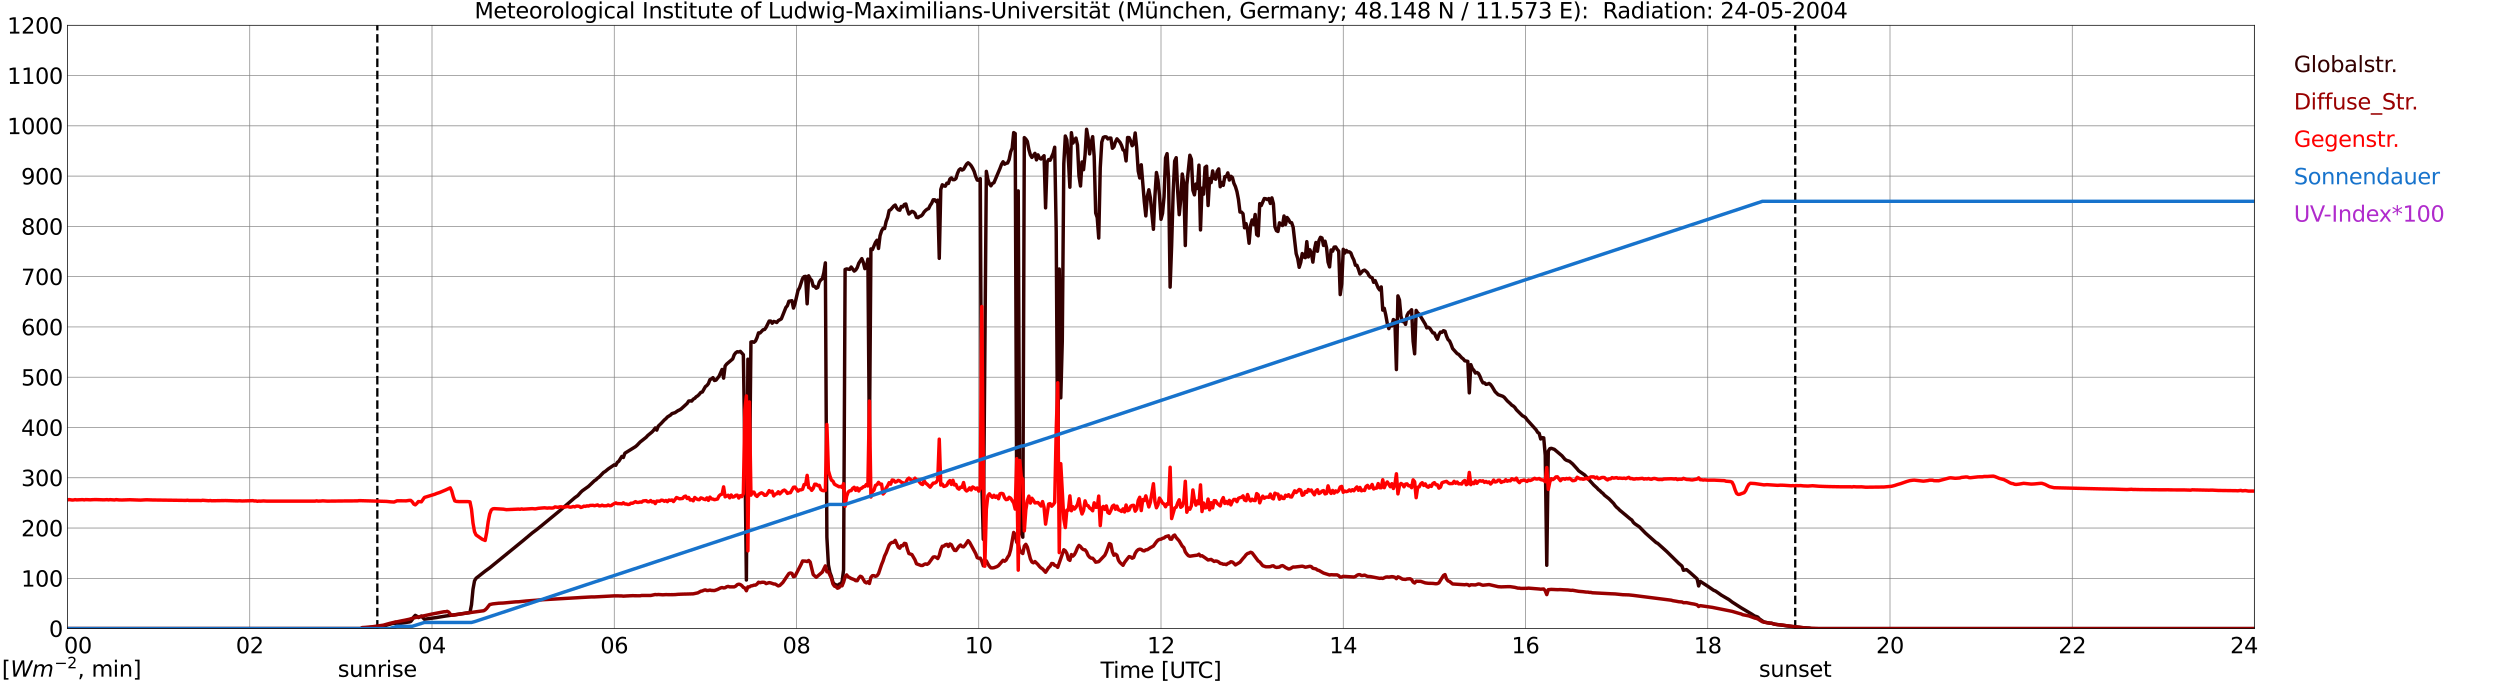 <?xml version="1.0" encoding="utf-8" standalone="no"?>
<!DOCTYPE svg PUBLIC "-//W3C//DTD SVG 1.1//EN"
  "http://www.w3.org/Graphics/SVG/1.1/DTD/svg11.dtd">
<svg xmlns:xlink="http://www.w3.org/1999/xlink" width="1085.4pt" height="296.64pt" viewBox="0 0 1085.4 296.64" xmlns="http://www.w3.org/2000/svg" version="1.1">
 <defs>
  <style type="text/css">*{stroke-linejoin: round; stroke-linecap: butt}</style>
 </defs>
 <g id="figure_1">
  <g id="patch_1">
   <path d="M 0 296.64 
L 1085.4 296.64 
L 1085.4 0 
L 0 0 
z
" style="fill: #ffffff"/>
  </g>
  <g id="axes_1">
   <g id="patch_2">
    <path d="M 29.306 272.909 
L 978.814 272.909 
L 978.814 10.976 
L 29.306 10.976 
z
" style="fill: #ffffff"/>
   </g>
   <g id="patch_3">
    <path d="M 978.814 272.909 
L 978.814 272.909 
L 978.814 10.976 
L 978.814 10.976 
z
" clip-path="url(#p279badc33e)" style="fill: #d3d3d3; opacity: 0.25; stroke: #d3d3d3; stroke-linejoin: miter"/>
   </g>
   <g id="matplotlib.axis_1">
    <g id="xtick_1">
     <g id="line2d_1">
      <path d="M 29.306 272.909 
L 29.306 10.976 
" clip-path="url(#p279badc33e)" style="fill: none; stroke: #808080; stroke-width: 0.3; stroke-linecap: square"/>
     </g>
     <g id="line2d_2"/>
     <g id="text_1">
      <!--    00 -->
      <g transform="translate(18.733 283.627) scale(0.095 -0.095)">
       <defs>
        <path id="DejaVuSans-20" transform="scale(0.016)"/>
        <path id="DejaVuSans-30" d="M 2034 4250 
Q 1547 4250 1301 3770 
Q 1056 3291 1056 2328 
Q 1056 1369 1301 889 
Q 1547 409 2034 409 
Q 2525 409 2770 889 
Q 3016 1369 3016 2328 
Q 3016 3291 2770 3770 
Q 2525 4250 2034 4250 
z
M 2034 4750 
Q 2819 4750 3233 4129 
Q 3647 3509 3647 2328 
Q 3647 1150 3233 529 
Q 2819 -91 2034 -91 
Q 1250 -91 836 529 
Q 422 1150 422 2328 
Q 422 3509 836 4129 
Q 1250 4750 2034 4750 
z
" transform="scale(0.016)"/>
       </defs>
       <use xlink:href="#DejaVuSans-20"/>
       <use xlink:href="#DejaVuSans-20" transform="translate(31.787 0)"/>
       <use xlink:href="#DejaVuSans-20" transform="translate(63.574 0)"/>
       <use xlink:href="#DejaVuSans-30" transform="translate(95.361 0)"/>
       <use xlink:href="#DejaVuSans-30" transform="translate(158.984 0)"/>
      </g>
     </g>
    </g>
    <g id="xtick_2">
     <g id="line2d_3">
      <path d="M 108.431 272.909 
L 108.431 10.976 
" clip-path="url(#p279badc33e)" style="fill: none; stroke: #808080; stroke-width: 0.3; stroke-linecap: square"/>
     </g>
     <g id="line2d_4"/>
     <g id="text_2">
      <!-- 02 -->
      <g transform="translate(102.387 283.627) scale(0.095 -0.095)">
       <defs>
        <path id="DejaVuSans-32" d="M 1228 531 
L 3431 531 
L 3431 0 
L 469 0 
L 469 531 
Q 828 903 1448 1529 
Q 2069 2156 2228 2338 
Q 2531 2678 2651 2914 
Q 2772 3150 2772 3378 
Q 2772 3750 2511 3984 
Q 2250 4219 1831 4219 
Q 1534 4219 1204 4116 
Q 875 4013 500 3803 
L 500 4441 
Q 881 4594 1212 4672 
Q 1544 4750 1819 4750 
Q 2544 4750 2975 4387 
Q 3406 4025 3406 3419 
Q 3406 3131 3298 2873 
Q 3191 2616 2906 2266 
Q 2828 2175 2409 1742 
Q 1991 1309 1228 531 
z
" transform="scale(0.016)"/>
       </defs>
       <use xlink:href="#DejaVuSans-30"/>
       <use xlink:href="#DejaVuSans-32" transform="translate(63.623 0)"/>
      </g>
     </g>
    </g>
    <g id="xtick_3">
     <g id="line2d_5">
      <path d="M 187.557 272.909 
L 187.557 10.976 
" clip-path="url(#p279badc33e)" style="fill: none; stroke: #808080; stroke-width: 0.3; stroke-linecap: square"/>
     </g>
     <g id="line2d_6"/>
     <g id="text_3">
      <!-- 04 -->
      <g transform="translate(181.513 283.627) scale(0.095 -0.095)">
       <defs>
        <path id="DejaVuSans-34" d="M 2419 4116 
L 825 1625 
L 2419 1625 
L 2419 4116 
z
M 2253 4666 
L 3047 4666 
L 3047 1625 
L 3713 1625 
L 3713 1100 
L 3047 1100 
L 3047 0 
L 2419 0 
L 2419 1100 
L 313 1100 
L 313 1709 
L 2253 4666 
z
" transform="scale(0.016)"/>
       </defs>
       <use xlink:href="#DejaVuSans-30"/>
       <use xlink:href="#DejaVuSans-34" transform="translate(63.623 0)"/>
      </g>
     </g>
    </g>
    <g id="xtick_4">
     <g id="line2d_7">
      <path d="M 266.683 272.909 
L 266.683 10.976 
" clip-path="url(#p279badc33e)" style="fill: none; stroke: #808080; stroke-width: 0.3; stroke-linecap: square"/>
     </g>
     <g id="line2d_8"/>
     <g id="text_4">
      <!-- 06 -->
      <g transform="translate(260.638 283.627) scale(0.095 -0.095)">
       <defs>
        <path id="DejaVuSans-36" d="M 2113 2584 
Q 1688 2584 1439 2293 
Q 1191 2003 1191 1497 
Q 1191 994 1439 701 
Q 1688 409 2113 409 
Q 2538 409 2786 701 
Q 3034 994 3034 1497 
Q 3034 2003 2786 2293 
Q 2538 2584 2113 2584 
z
M 3366 4563 
L 3366 3988 
Q 3128 4100 2886 4159 
Q 2644 4219 2406 4219 
Q 1781 4219 1451 3797 
Q 1122 3375 1075 2522 
Q 1259 2794 1537 2939 
Q 1816 3084 2150 3084 
Q 2853 3084 3261 2657 
Q 3669 2231 3669 1497 
Q 3669 778 3244 343 
Q 2819 -91 2113 -91 
Q 1303 -91 875 529 
Q 447 1150 447 2328 
Q 447 3434 972 4092 
Q 1497 4750 2381 4750 
Q 2619 4750 2861 4703 
Q 3103 4656 3366 4563 
z
" transform="scale(0.016)"/>
       </defs>
       <use xlink:href="#DejaVuSans-30"/>
       <use xlink:href="#DejaVuSans-36" transform="translate(63.623 0)"/>
      </g>
     </g>
    </g>
    <g id="xtick_5">
     <g id="line2d_9">
      <path d="M 345.808 272.909 
L 345.808 10.976 
" clip-path="url(#p279badc33e)" style="fill: none; stroke: #808080; stroke-width: 0.3; stroke-linecap: square"/>
     </g>
     <g id="line2d_10"/>
     <g id="text_5">
      <!-- 08 -->
      <g transform="translate(339.764 283.627) scale(0.095 -0.095)">
       <defs>
        <path id="DejaVuSans-38" d="M 2034 2216 
Q 1584 2216 1326 1975 
Q 1069 1734 1069 1313 
Q 1069 891 1326 650 
Q 1584 409 2034 409 
Q 2484 409 2743 651 
Q 3003 894 3003 1313 
Q 3003 1734 2745 1975 
Q 2488 2216 2034 2216 
z
M 1403 2484 
Q 997 2584 770 2862 
Q 544 3141 544 3541 
Q 544 4100 942 4425 
Q 1341 4750 2034 4750 
Q 2731 4750 3128 4425 
Q 3525 4100 3525 3541 
Q 3525 3141 3298 2862 
Q 3072 2584 2669 2484 
Q 3125 2378 3379 2068 
Q 3634 1759 3634 1313 
Q 3634 634 3220 271 
Q 2806 -91 2034 -91 
Q 1263 -91 848 271 
Q 434 634 434 1313 
Q 434 1759 690 2068 
Q 947 2378 1403 2484 
z
M 1172 3481 
Q 1172 3119 1398 2916 
Q 1625 2713 2034 2713 
Q 2441 2713 2670 2916 
Q 2900 3119 2900 3481 
Q 2900 3844 2670 4047 
Q 2441 4250 2034 4250 
Q 1625 4250 1398 4047 
Q 1172 3844 1172 3481 
z
" transform="scale(0.016)"/>
       </defs>
       <use xlink:href="#DejaVuSans-30"/>
       <use xlink:href="#DejaVuSans-38" transform="translate(63.623 0)"/>
      </g>
     </g>
    </g>
    <g id="xtick_6">
     <g id="line2d_11">
      <path d="M 424.934 272.909 
L 424.934 10.976 
" clip-path="url(#p279badc33e)" style="fill: none; stroke: #808080; stroke-width: 0.3; stroke-linecap: square"/>
     </g>
     <g id="line2d_12"/>
     <g id="text_6">
      <!-- 10 -->
      <g transform="translate(418.89 283.627) scale(0.095 -0.095)">
       <defs>
        <path id="DejaVuSans-31" d="M 794 531 
L 1825 531 
L 1825 4091 
L 703 3866 
L 703 4441 
L 1819 4666 
L 2450 4666 
L 2450 531 
L 3481 531 
L 3481 0 
L 794 0 
L 794 531 
z
" transform="scale(0.016)"/>
       </defs>
       <use xlink:href="#DejaVuSans-31"/>
       <use xlink:href="#DejaVuSans-30" transform="translate(63.623 0)"/>
      </g>
     </g>
    </g>
    <g id="xtick_7">
     <g id="line2d_13">
      <path d="M 504.06 272.909 
L 504.06 10.976 
" clip-path="url(#p279badc33e)" style="fill: none; stroke: #808080; stroke-width: 0.3; stroke-linecap: square"/>
     </g>
     <g id="line2d_14"/>
     <g id="text_7">
      <!-- 12 -->
      <g transform="translate(498.015 283.627) scale(0.095 -0.095)">
       <use xlink:href="#DejaVuSans-31"/>
       <use xlink:href="#DejaVuSans-32" transform="translate(63.623 0)"/>
      </g>
     </g>
    </g>
    <g id="xtick_8">
     <g id="line2d_15">
      <path d="M 583.185 272.909 
L 583.185 10.976 
" clip-path="url(#p279badc33e)" style="fill: none; stroke: #808080; stroke-width: 0.3; stroke-linecap: square"/>
     </g>
     <g id="line2d_16"/>
     <g id="text_8">
      <!-- 14 -->
      <g transform="translate(577.141 283.627) scale(0.095 -0.095)">
       <use xlink:href="#DejaVuSans-31"/>
       <use xlink:href="#DejaVuSans-34" transform="translate(63.623 0)"/>
      </g>
     </g>
    </g>
    <g id="xtick_9">
     <g id="line2d_17">
      <path d="M 662.311 272.909 
L 662.311 10.976 
" clip-path="url(#p279badc33e)" style="fill: none; stroke: #808080; stroke-width: 0.3; stroke-linecap: square"/>
     </g>
     <g id="line2d_18"/>
     <g id="text_9">
      <!-- 16 -->
      <g transform="translate(656.267 283.627) scale(0.095 -0.095)">
       <use xlink:href="#DejaVuSans-31"/>
       <use xlink:href="#DejaVuSans-36" transform="translate(63.623 0)"/>
      </g>
     </g>
    </g>
    <g id="xtick_10">
     <g id="line2d_19">
      <path d="M 741.437 272.909 
L 741.437 10.976 
" clip-path="url(#p279badc33e)" style="fill: none; stroke: #808080; stroke-width: 0.3; stroke-linecap: square"/>
     </g>
     <g id="line2d_20"/>
     <g id="text_10">
      <!-- 18 -->
      <g transform="translate(735.392 283.627) scale(0.095 -0.095)">
       <use xlink:href="#DejaVuSans-31"/>
       <use xlink:href="#DejaVuSans-38" transform="translate(63.623 0)"/>
      </g>
     </g>
    </g>
    <g id="xtick_11">
     <g id="line2d_21">
      <path d="M 820.562 272.909 
L 820.562 10.976 
" clip-path="url(#p279badc33e)" style="fill: none; stroke: #808080; stroke-width: 0.3; stroke-linecap: square"/>
     </g>
     <g id="line2d_22"/>
     <g id="text_11">
      <!-- 20 -->
      <g transform="translate(814.518 283.627) scale(0.095 -0.095)">
       <use xlink:href="#DejaVuSans-32"/>
       <use xlink:href="#DejaVuSans-30" transform="translate(63.623 0)"/>
      </g>
     </g>
    </g>
    <g id="xtick_12">
     <g id="line2d_23">
      <path d="M 899.688 272.909 
L 899.688 10.976 
" clip-path="url(#p279badc33e)" style="fill: none; stroke: #808080; stroke-width: 0.3; stroke-linecap: square"/>
     </g>
     <g id="line2d_24"/>
     <g id="text_12">
      <!-- 22 -->
      <g transform="translate(893.644 283.627) scale(0.095 -0.095)">
       <use xlink:href="#DejaVuSans-32"/>
       <use xlink:href="#DejaVuSans-32" transform="translate(63.623 0)"/>
      </g>
     </g>
    </g>
    <g id="xtick_13">
     <g id="line2d_25">
      <path d="M 978.814 272.909 
L 978.814 10.976 
" clip-path="url(#p279badc33e)" style="fill: none; stroke: #808080; stroke-width: 0.3; stroke-linecap: square"/>
     </g>
     <g id="line2d_26"/>
     <g id="text_13">
      <!-- 24    -->
      <g transform="translate(968.241 283.627) scale(0.095 -0.095)">
       <use xlink:href="#DejaVuSans-32"/>
       <use xlink:href="#DejaVuSans-34" transform="translate(63.623 0)"/>
       <use xlink:href="#DejaVuSans-20" transform="translate(127.246 0)"/>
       <use xlink:href="#DejaVuSans-20" transform="translate(159.033 0)"/>
       <use xlink:href="#DejaVuSans-20" transform="translate(190.82 0)"/>
      </g>
     </g>
    </g>
    <g id="text_14">
     <!-- Time [UTC] -->
     <g transform="translate(477.806 294.322) scale(0.095 -0.095)">
      <defs>
       <path id="DejaVuSans-54" d="M -19 4666 
L 3928 4666 
L 3928 4134 
L 2272 4134 
L 2272 0 
L 1638 0 
L 1638 4134 
L -19 4134 
L -19 4666 
z
" transform="scale(0.016)"/>
       <path id="DejaVuSans-69" d="M 603 3500 
L 1178 3500 
L 1178 0 
L 603 0 
L 603 3500 
z
M 603 4863 
L 1178 4863 
L 1178 4134 
L 603 4134 
L 603 4863 
z
" transform="scale(0.016)"/>
       <path id="DejaVuSans-6d" d="M 3328 2828 
Q 3544 3216 3844 3400 
Q 4144 3584 4550 3584 
Q 5097 3584 5394 3201 
Q 5691 2819 5691 2113 
L 5691 0 
L 5113 0 
L 5113 2094 
Q 5113 2597 4934 2840 
Q 4756 3084 4391 3084 
Q 3944 3084 3684 2787 
Q 3425 2491 3425 1978 
L 3425 0 
L 2847 0 
L 2847 2094 
Q 2847 2600 2669 2842 
Q 2491 3084 2119 3084 
Q 1678 3084 1418 2786 
Q 1159 2488 1159 1978 
L 1159 0 
L 581 0 
L 581 3500 
L 1159 3500 
L 1159 2956 
Q 1356 3278 1631 3431 
Q 1906 3584 2284 3584 
Q 2666 3584 2933 3390 
Q 3200 3197 3328 2828 
z
" transform="scale(0.016)"/>
       <path id="DejaVuSans-65" d="M 3597 1894 
L 3597 1613 
L 953 1613 
Q 991 1019 1311 708 
Q 1631 397 2203 397 
Q 2534 397 2845 478 
Q 3156 559 3463 722 
L 3463 178 
Q 3153 47 2828 -22 
Q 2503 -91 2169 -91 
Q 1331 -91 842 396 
Q 353 884 353 1716 
Q 353 2575 817 3079 
Q 1281 3584 2069 3584 
Q 2775 3584 3186 3129 
Q 3597 2675 3597 1894 
z
M 3022 2063 
Q 3016 2534 2758 2815 
Q 2500 3097 2075 3097 
Q 1594 3097 1305 2825 
Q 1016 2553 972 2059 
L 3022 2063 
z
" transform="scale(0.016)"/>
       <path id="DejaVuSans-5b" d="M 550 4863 
L 1875 4863 
L 1875 4416 
L 1125 4416 
L 1125 -397 
L 1875 -397 
L 1875 -844 
L 550 -844 
L 550 4863 
z
" transform="scale(0.016)"/>
       <path id="DejaVuSans-55" d="M 556 4666 
L 1191 4666 
L 1191 1831 
Q 1191 1081 1462 751 
Q 1734 422 2344 422 
Q 2950 422 3222 751 
Q 3494 1081 3494 1831 
L 3494 4666 
L 4128 4666 
L 4128 1753 
Q 4128 841 3676 375 
Q 3225 -91 2344 -91 
Q 1459 -91 1007 375 
Q 556 841 556 1753 
L 556 4666 
z
" transform="scale(0.016)"/>
       <path id="DejaVuSans-43" d="M 4122 4306 
L 4122 3641 
Q 3803 3938 3442 4084 
Q 3081 4231 2675 4231 
Q 1875 4231 1450 3742 
Q 1025 3253 1025 2328 
Q 1025 1406 1450 917 
Q 1875 428 2675 428 
Q 3081 428 3442 575 
Q 3803 722 4122 1019 
L 4122 359 
Q 3791 134 3420 21 
Q 3050 -91 2638 -91 
Q 1578 -91 968 557 
Q 359 1206 359 2328 
Q 359 3453 968 4101 
Q 1578 4750 2638 4750 
Q 3056 4750 3426 4639 
Q 3797 4528 4122 4306 
z
" transform="scale(0.016)"/>
       <path id="DejaVuSans-5d" d="M 1947 4863 
L 1947 -844 
L 622 -844 
L 622 -397 
L 1369 -397 
L 1369 4416 
L 622 4416 
L 622 4863 
L 1947 4863 
z
" transform="scale(0.016)"/>
      </defs>
      <use xlink:href="#DejaVuSans-54"/>
      <use xlink:href="#DejaVuSans-69" transform="translate(57.959 0)"/>
      <use xlink:href="#DejaVuSans-6d" transform="translate(85.742 0)"/>
      <use xlink:href="#DejaVuSans-65" transform="translate(183.154 0)"/>
      <use xlink:href="#DejaVuSans-20" transform="translate(244.678 0)"/>
      <use xlink:href="#DejaVuSans-5b" transform="translate(276.465 0)"/>
      <use xlink:href="#DejaVuSans-55" transform="translate(315.479 0)"/>
      <use xlink:href="#DejaVuSans-54" transform="translate(388.672 0)"/>
      <use xlink:href="#DejaVuSans-43" transform="translate(443.881 0)"/>
      <use xlink:href="#DejaVuSans-5d" transform="translate(513.705 0)"/>
     </g>
    </g>
   </g>
   <g id="matplotlib.axis_2">
    <g id="ytick_1">
     <g id="line2d_27">
      <path d="M 29.306 272.909 
L 978.814 272.909 
" clip-path="url(#p279badc33e)" style="fill: none; stroke: #808080; stroke-width: 0.3; stroke-linecap: square"/>
     </g>
     <g id="line2d_28"/>
     <g id="text_15">
      <!-- 0 -->
      <g transform="translate(21.261 276.518) scale(0.095 -0.095)">
       <use xlink:href="#DejaVuSans-30"/>
      </g>
     </g>
    </g>
    <g id="ytick_2">
     <g id="line2d_29">
      <path d="M 29.306 251.081 
L 978.814 251.081 
" clip-path="url(#p279badc33e)" style="fill: none; stroke: #808080; stroke-width: 0.3; stroke-linecap: square"/>
     </g>
     <g id="line2d_30"/>
     <g id="text_16">
      <!-- 100 -->
      <g transform="translate(9.173 254.69) scale(0.095 -0.095)">
       <use xlink:href="#DejaVuSans-31"/>
       <use xlink:href="#DejaVuSans-30" transform="translate(63.623 0)"/>
       <use xlink:href="#DejaVuSans-30" transform="translate(127.246 0)"/>
      </g>
     </g>
    </g>
    <g id="ytick_3">
     <g id="line2d_31">
      <path d="M 29.306 229.253 
L 978.814 229.253 
" clip-path="url(#p279badc33e)" style="fill: none; stroke: #808080; stroke-width: 0.3; stroke-linecap: square"/>
     </g>
     <g id="line2d_32"/>
     <g id="text_17">
      <!-- 200 -->
      <g transform="translate(9.173 232.863) scale(0.095 -0.095)">
       <use xlink:href="#DejaVuSans-32"/>
       <use xlink:href="#DejaVuSans-30" transform="translate(63.623 0)"/>
       <use xlink:href="#DejaVuSans-30" transform="translate(127.246 0)"/>
      </g>
     </g>
    </g>
    <g id="ytick_4">
     <g id="line2d_33">
      <path d="M 29.306 207.426 
L 978.814 207.426 
" clip-path="url(#p279badc33e)" style="fill: none; stroke: #808080; stroke-width: 0.3; stroke-linecap: square"/>
     </g>
     <g id="line2d_34"/>
     <g id="text_18">
      <!-- 300 -->
      <g transform="translate(9.173 211.035) scale(0.095 -0.095)">
       <defs>
        <path id="DejaVuSans-33" d="M 2597 2516 
Q 3050 2419 3304 2112 
Q 3559 1806 3559 1356 
Q 3559 666 3084 287 
Q 2609 -91 1734 -91 
Q 1441 -91 1130 -33 
Q 819 25 488 141 
L 488 750 
Q 750 597 1062 519 
Q 1375 441 1716 441 
Q 2309 441 2620 675 
Q 2931 909 2931 1356 
Q 2931 1769 2642 2001 
Q 2353 2234 1838 2234 
L 1294 2234 
L 1294 2753 
L 1863 2753 
Q 2328 2753 2575 2939 
Q 2822 3125 2822 3475 
Q 2822 3834 2567 4026 
Q 2313 4219 1838 4219 
Q 1578 4219 1281 4162 
Q 984 4106 628 3988 
L 628 4550 
Q 988 4650 1302 4700 
Q 1616 4750 1894 4750 
Q 2613 4750 3031 4423 
Q 3450 4097 3450 3541 
Q 3450 3153 3228 2886 
Q 3006 2619 2597 2516 
z
" transform="scale(0.016)"/>
       </defs>
       <use xlink:href="#DejaVuSans-33"/>
       <use xlink:href="#DejaVuSans-30" transform="translate(63.623 0)"/>
       <use xlink:href="#DejaVuSans-30" transform="translate(127.246 0)"/>
      </g>
     </g>
    </g>
    <g id="ytick_5">
     <g id="line2d_35">
      <path d="M 29.306 185.598 
L 978.814 185.598 
" clip-path="url(#p279badc33e)" style="fill: none; stroke: #808080; stroke-width: 0.3; stroke-linecap: square"/>
     </g>
     <g id="line2d_36"/>
     <g id="text_19">
      <!-- 400 -->
      <g transform="translate(9.173 189.207) scale(0.095 -0.095)">
       <use xlink:href="#DejaVuSans-34"/>
       <use xlink:href="#DejaVuSans-30" transform="translate(63.623 0)"/>
       <use xlink:href="#DejaVuSans-30" transform="translate(127.246 0)"/>
      </g>
     </g>
    </g>
    <g id="ytick_6">
     <g id="line2d_37">
      <path d="M 29.306 163.77 
L 978.814 163.77 
" clip-path="url(#p279badc33e)" style="fill: none; stroke: #808080; stroke-width: 0.3; stroke-linecap: square"/>
     </g>
     <g id="line2d_38"/>
     <g id="text_20">
      <!-- 500 -->
      <g transform="translate(9.173 167.379) scale(0.095 -0.095)">
       <defs>
        <path id="DejaVuSans-35" d="M 691 4666 
L 3169 4666 
L 3169 4134 
L 1269 4134 
L 1269 2991 
Q 1406 3038 1543 3061 
Q 1681 3084 1819 3084 
Q 2600 3084 3056 2656 
Q 3513 2228 3513 1497 
Q 3513 744 3044 326 
Q 2575 -91 1722 -91 
Q 1428 -91 1123 -41 
Q 819 9 494 109 
L 494 744 
Q 775 591 1075 516 
Q 1375 441 1709 441 
Q 2250 441 2565 725 
Q 2881 1009 2881 1497 
Q 2881 1984 2565 2268 
Q 2250 2553 1709 2553 
Q 1456 2553 1204 2497 
Q 953 2441 691 2322 
L 691 4666 
z
" transform="scale(0.016)"/>
       </defs>
       <use xlink:href="#DejaVuSans-35"/>
       <use xlink:href="#DejaVuSans-30" transform="translate(63.623 0)"/>
       <use xlink:href="#DejaVuSans-30" transform="translate(127.246 0)"/>
      </g>
     </g>
    </g>
    <g id="ytick_7">
     <g id="line2d_39">
      <path d="M 29.306 141.942 
L 978.814 141.942 
" clip-path="url(#p279badc33e)" style="fill: none; stroke: #808080; stroke-width: 0.3; stroke-linecap: square"/>
     </g>
     <g id="line2d_40"/>
     <g id="text_21">
      <!-- 600 -->
      <g transform="translate(9.173 145.551) scale(0.095 -0.095)">
       <use xlink:href="#DejaVuSans-36"/>
       <use xlink:href="#DejaVuSans-30" transform="translate(63.623 0)"/>
       <use xlink:href="#DejaVuSans-30" transform="translate(127.246 0)"/>
      </g>
     </g>
    </g>
    <g id="ytick_8">
     <g id="line2d_41">
      <path d="M 29.306 120.114 
L 978.814 120.114 
" clip-path="url(#p279badc33e)" style="fill: none; stroke: #808080; stroke-width: 0.3; stroke-linecap: square"/>
     </g>
     <g id="line2d_42"/>
     <g id="text_22">
      <!-- 700 -->
      <g transform="translate(9.173 123.724) scale(0.095 -0.095)">
       <defs>
        <path id="DejaVuSans-37" d="M 525 4666 
L 3525 4666 
L 3525 4397 
L 1831 0 
L 1172 0 
L 2766 4134 
L 525 4134 
L 525 4666 
z
" transform="scale(0.016)"/>
       </defs>
       <use xlink:href="#DejaVuSans-37"/>
       <use xlink:href="#DejaVuSans-30" transform="translate(63.623 0)"/>
       <use xlink:href="#DejaVuSans-30" transform="translate(127.246 0)"/>
      </g>
     </g>
    </g>
    <g id="ytick_9">
     <g id="line2d_43">
      <path d="M 29.306 98.287 
L 978.814 98.287 
" clip-path="url(#p279badc33e)" style="fill: none; stroke: #808080; stroke-width: 0.3; stroke-linecap: square"/>
     </g>
     <g id="line2d_44"/>
     <g id="text_23">
      <!-- 800 -->
      <g transform="translate(9.173 101.896) scale(0.095 -0.095)">
       <use xlink:href="#DejaVuSans-38"/>
       <use xlink:href="#DejaVuSans-30" transform="translate(63.623 0)"/>
       <use xlink:href="#DejaVuSans-30" transform="translate(127.246 0)"/>
      </g>
     </g>
    </g>
    <g id="ytick_10">
     <g id="line2d_45">
      <path d="M 29.306 76.459 
L 978.814 76.459 
" clip-path="url(#p279badc33e)" style="fill: none; stroke: #808080; stroke-width: 0.3; stroke-linecap: square"/>
     </g>
     <g id="line2d_46"/>
     <g id="text_24">
      <!-- 900 -->
      <g transform="translate(9.173 80.068) scale(0.095 -0.095)">
       <defs>
        <path id="DejaVuSans-39" d="M 703 97 
L 703 672 
Q 941 559 1184 500 
Q 1428 441 1663 441 
Q 2288 441 2617 861 
Q 2947 1281 2994 2138 
Q 2813 1869 2534 1725 
Q 2256 1581 1919 1581 
Q 1219 1581 811 2004 
Q 403 2428 403 3163 
Q 403 3881 828 4315 
Q 1253 4750 1959 4750 
Q 2769 4750 3195 4129 
Q 3622 3509 3622 2328 
Q 3622 1225 3098 567 
Q 2575 -91 1691 -91 
Q 1453 -91 1209 -44 
Q 966 3 703 97 
z
M 1959 2075 
Q 2384 2075 2632 2365 
Q 2881 2656 2881 3163 
Q 2881 3666 2632 3958 
Q 2384 4250 1959 4250 
Q 1534 4250 1286 3958 
Q 1038 3666 1038 3163 
Q 1038 2656 1286 2365 
Q 1534 2075 1959 2075 
z
" transform="scale(0.016)"/>
       </defs>
       <use xlink:href="#DejaVuSans-39"/>
       <use xlink:href="#DejaVuSans-30" transform="translate(63.623 0)"/>
       <use xlink:href="#DejaVuSans-30" transform="translate(127.246 0)"/>
      </g>
     </g>
    </g>
    <g id="ytick_11">
     <g id="line2d_47">
      <path d="M 29.306 54.631 
L 978.814 54.631 
" clip-path="url(#p279badc33e)" style="fill: none; stroke: #808080; stroke-width: 0.3; stroke-linecap: square"/>
     </g>
     <g id="line2d_48"/>
     <g id="text_25">
      <!-- 1000 -->
      <g transform="translate(3.128 58.24) scale(0.095 -0.095)">
       <use xlink:href="#DejaVuSans-31"/>
       <use xlink:href="#DejaVuSans-30" transform="translate(63.623 0)"/>
       <use xlink:href="#DejaVuSans-30" transform="translate(127.246 0)"/>
       <use xlink:href="#DejaVuSans-30" transform="translate(190.869 0)"/>
      </g>
     </g>
    </g>
    <g id="ytick_12">
     <g id="line2d_49">
      <path d="M 29.306 32.803 
L 978.814 32.803 
" clip-path="url(#p279badc33e)" style="fill: none; stroke: #808080; stroke-width: 0.3; stroke-linecap: square"/>
     </g>
     <g id="line2d_50"/>
     <g id="text_26">
      <!-- 1100 -->
      <g transform="translate(3.128 36.413) scale(0.095 -0.095)">
       <use xlink:href="#DejaVuSans-31"/>
       <use xlink:href="#DejaVuSans-31" transform="translate(63.623 0)"/>
       <use xlink:href="#DejaVuSans-30" transform="translate(127.246 0)"/>
       <use xlink:href="#DejaVuSans-30" transform="translate(190.869 0)"/>
      </g>
     </g>
    </g>
    <g id="ytick_13">
     <g id="line2d_51">
      <path d="M 29.306 10.976 
L 978.814 10.976 
" clip-path="url(#p279badc33e)" style="fill: none; stroke: #808080; stroke-width: 0.3; stroke-linecap: square"/>
     </g>
     <g id="line2d_52"/>
     <g id="text_27">
      <!-- 1200 -->
      <g transform="translate(3.128 14.585) scale(0.095 -0.095)">
       <use xlink:href="#DejaVuSans-31"/>
       <use xlink:href="#DejaVuSans-32" transform="translate(63.623 0)"/>
       <use xlink:href="#DejaVuSans-30" transform="translate(127.246 0)"/>
       <use xlink:href="#DejaVuSans-30" transform="translate(190.869 0)"/>
      </g>
     </g>
    </g>
   </g>
   <g id="line2d_53">
    <path d="M 163.819 272.909 
L 163.819 10.976 
" clip-path="url(#p279badc33e)" style="fill: none; stroke-dasharray: 3.7,1.6; stroke-dashoffset: 0; stroke: #000000"/>
   </g>
   <g id="line2d_54">
    <path d="M 779.417 272.909 
L 779.417 10.976 
" clip-path="url(#p279badc33e)" style="fill: none; stroke-dasharray: 3.7,1.6; stroke-dashoffset: 0; stroke: #000000"/>
   </g>
   <g id="line2d_55">
    <path d="M 29.306 272.909 
L 156.566 272.909 
L 157.885 272.658 
L 159.204 272.616 
L 161.182 272.411 
L 161.841 272.411 
L 163.819 272.125 
L 167.116 271.634 
L 169.094 271.06 
L 170.413 270.691 
L 171.073 270.569 
L 172.391 270.855 
L 175.688 270.364 
L 177.007 270.119 
L 177.666 270.036 
L 178.326 269.831 
L 178.985 269.013 
L 179.645 267.867 
L 180.304 267.17 
L 180.963 267.539 
L 181.623 268.111 
L 182.941 267.498 
L 184.26 268.849 
L 189.535 268.111 
L 193.492 267.456 
L 198.107 266.801 
L 200.085 266.515 
L 203.382 266.024 
L 204.042 265.9 
L 204.701 262.584 
L 205.36 255.826 
L 206.02 252.181 
L 206.679 251.077 
L 210.635 247.964 
L 212.614 246.53 
L 227.12 234.695 
L 231.076 231.377 
L 233.054 229.904 
L 235.033 228.306 
L 242.945 221.795 
L 244.923 220.075 
L 247.561 217.822 
L 249.539 216.102 
L 250.858 215.159 
L 252.176 213.686 
L 252.836 213.072 
L 255.473 211.189 
L 258.111 208.689 
L 258.77 208.279 
L 259.43 207.585 
L 260.089 207.133 
L 262.067 205.086 
L 262.726 204.717 
L 264.045 203.612 
L 266.683 201.809 
L 267.342 202.014 
L 268.002 200.744 
L 268.661 200.253 
L 269.98 198.164 
L 270.639 198.616 
L 271.298 196.771 
L 275.914 193.905 
L 276.573 193.331 
L 277.892 191.941 
L 280.53 189.852 
L 281.189 189.114 
L 283.167 187.477 
L 283.827 186.739 
L 284.486 185.796 
L 285.145 186.739 
L 285.805 185.019 
L 287.124 183.749 
L 288.442 182.317 
L 289.102 181.784 
L 289.761 181.047 
L 291.08 180.228 
L 291.739 179.573 
L 293.058 179.163 
L 294.377 178.261 
L 295.036 177.976 
L 295.696 177.565 
L 298.333 175.149 
L 298.992 174.125 
L 299.652 174.044 
L 300.311 174.125 
L 300.971 173.307 
L 301.63 172.938 
L 302.289 172.241 
L 302.949 171.833 
L 303.608 171.176 
L 304.267 170.358 
L 304.927 170.194 
L 306.246 167.861 
L 306.905 167.369 
L 307.564 166.549 
L 308.224 164.829 
L 308.883 164.501 
L 309.543 163.969 
L 310.202 165.198 
L 310.861 165.034 
L 312.18 163.355 
L 313.499 160.406 
L 314.158 164.174 
L 314.818 158.933 
L 315.477 158.073 
L 318.114 155.82 
L 318.774 154.017 
L 319.433 153.157 
L 320.093 152.708 
L 320.752 152.83 
L 321.411 152.544 
L 322.73 154.017 
L 323.39 196.2 
L 324.049 251.812 
L 324.708 155.943 
L 325.368 210.983 
L 326.027 148.488 
L 326.686 148.366 
L 327.346 148.613 
L 328.005 148.039 
L 328.665 146.565 
L 329.324 144.516 
L 329.983 144.557 
L 331.302 143.165 
L 331.961 143.042 
L 332.621 142.102 
L 333.94 139.397 
L 334.599 139.397 
L 335.258 140.34 
L 335.918 139.561 
L 336.577 139.725 
L 337.236 140.013 
L 337.896 139.192 
L 339.215 138.456 
L 341.193 133.501 
L 341.852 132.722 
L 342.512 130.797 
L 343.83 130.553 
L 344.49 133.746 
L 345.149 131.821 
L 346.468 126.089 
L 347.127 124.941 
L 348.446 120.929 
L 349.105 120.11 
L 349.765 119.986 
L 350.424 131.904 
L 351.083 119.741 
L 351.743 121.009 
L 352.402 121.747 
L 353.062 124.205 
L 353.721 124.369 
L 354.38 125.146 
L 355.04 124.777 
L 355.699 122.485 
L 356.359 121.501 
L 357.018 121.051 
L 357.677 118.39 
L 358.337 114.129 
L 358.996 233.219 
L 359.655 245.22 
L 360.315 248.536 
L 360.974 250.256 
L 361.634 252.836 
L 362.293 253.655 
L 362.952 253.901 
L 363.612 254.434 
L 364.271 253.655 
L 364.93 253.452 
L 365.59 252.672 
L 366.249 247.431 
L 366.909 116.997 
L 367.568 116.751 
L 368.887 116.956 
L 369.546 115.932 
L 370.865 117.694 
L 371.524 117.2 
L 372.184 116.177 
L 372.843 114.293 
L 374.162 112.287 
L 374.821 113.924 
L 375.481 116.629 
L 376.14 116.096 
L 376.799 112.492 
L 377.459 193.128 
L 378.118 108.07 
L 378.777 108.356 
L 380.096 105.243 
L 380.756 104.3 
L 381.415 107.865 
L 382.074 102.336 
L 382.734 100.288 
L 383.393 99.142 
L 384.053 99.223 
L 384.712 96.193 
L 385.371 94.432 
L 386.031 91.402 
L 386.69 91.033 
L 388.009 89.477 
L 388.668 89.025 
L 389.328 90.376 
L 389.987 91.073 
L 390.646 91.278 
L 391.306 89.641 
L 391.965 89.846 
L 392.624 88.781 
L 393.284 88.576 
L 393.943 91.073 
L 394.603 92.917 
L 395.921 91.769 
L 396.581 92.016 
L 397.24 92.629 
L 397.899 94.349 
L 398.559 94.513 
L 399.218 93.982 
L 399.878 93.777 
L 400.537 93.162 
L 401.196 92.057 
L 401.856 91.361 
L 402.515 90.828 
L 403.175 90.582 
L 403.834 89.189 
L 404.493 88.248 
L 405.153 86.733 
L 405.812 86.733 
L 406.471 87.552 
L 407.131 86.897 
L 407.79 112.165 
L 408.45 82.27 
L 409.109 80.222 
L 409.768 80.713 
L 410.428 80.835 
L 411.087 79.526 
L 411.746 79.648 
L 412.406 77.723 
L 413.065 77.232 
L 413.725 78.009 
L 414.384 78.009 
L 415.043 77.478 
L 415.703 75.265 
L 416.362 73.792 
L 417.022 73.259 
L 417.681 73.833 
L 418.34 73.506 
L 419.659 71.253 
L 420.318 70.679 
L 420.978 71.212 
L 421.637 71.949 
L 422.297 73.054 
L 422.956 74.446 
L 423.615 76.618 
L 424.275 78.172 
L 424.934 78.297 
L 425.593 77.559 
L 426.253 209.427 
L 426.912 234.121 
L 428.231 74.405 
L 428.89 77.886 
L 429.55 79.812 
L 430.209 80.672 
L 430.869 79.648 
L 431.528 79.321 
L 434.165 73.095 
L 434.825 71.334 
L 435.484 70.229 
L 436.144 71.295 
L 436.803 70.926 
L 437.462 70.762 
L 438.122 69.286 
L 438.781 65.969 
L 439.44 64.331 
L 440.1 57.574 
L 440.759 57.984 
L 441.419 218.763 
L 442.078 82.883 
L 442.737 226.464 
L 443.397 231.46 
L 444.056 233.219 
L 444.716 59.745 
L 445.375 60.4 
L 446.034 61.424 
L 446.694 64.906 
L 447.353 67.239 
L 448.012 68.346 
L 449.331 66.584 
L 449.991 69.409 
L 450.65 67.239 
L 451.309 68.632 
L 451.969 69.042 
L 453.287 67.608 
L 453.947 90.254 
L 454.606 70.434 
L 455.266 69.286 
L 455.925 69.574 
L 457.244 66.543 
L 457.903 63.921 
L 458.563 100.574 
L 459.222 205.701 
L 459.881 116.792 
L 460.541 172.732 
L 461.2 148.202 
L 461.859 71.089 
L 462.519 59.049 
L 463.178 60.769 
L 463.838 69.081 
L 464.497 81.285 
L 465.156 57.615 
L 465.816 62.12 
L 466.475 60.891 
L 467.134 59.951 
L 467.794 62.939 
L 468.453 76.413 
L 469.113 80.752 
L 469.772 70.31 
L 470.431 73.669 
L 471.091 67.239 
L 471.75 56.142 
L 472.409 59.951 
L 473.069 66.831 
L 473.728 61.874 
L 474.388 59.335 
L 475.047 67.894 
L 475.706 92.507 
L 476.366 94.473 
L 477.025 103.359 
L 477.685 72.849 
L 478.344 61.71 
L 479.003 59.662 
L 479.663 59.377 
L 480.322 59.457 
L 480.981 60.317 
L 481.641 59.951 
L 482.3 59.951 
L 482.96 64.373 
L 483.619 63.718 
L 484.278 61.588 
L 484.938 60.278 
L 486.256 61.793 
L 486.916 63.103 
L 487.575 65.069 
L 488.235 65.477 
L 488.894 69.86 
L 489.553 59.704 
L 490.213 59.745 
L 490.872 61.177 
L 491.532 63.266 
L 492.191 62.448 
L 492.85 57.737 
L 493.51 64.251 
L 494.169 74.241 
L 494.828 77.273 
L 495.488 71.539 
L 496.807 87.51 
L 497.466 93.736 
L 498.125 85.218 
L 498.785 82.392 
L 499.444 85.873 
L 500.763 99.551 
L 501.422 85.094 
L 502.082 74.898 
L 502.741 78.133 
L 503.4 84.85 
L 504.06 95.209 
L 504.719 92.67 
L 505.379 85.463 
L 506.038 68.549 
L 506.697 66.706 
L 507.357 77.681 
L 508.016 124.655 
L 508.675 106.636 
L 509.335 83.621 
L 509.994 69.941 
L 510.654 68.468 
L 511.313 83.21 
L 511.972 93.203 
L 512.632 86.609 
L 513.291 75.553 
L 513.95 79.607 
L 514.61 106.594 
L 515.269 80.222 
L 516.588 67.403 
L 517.247 69.123 
L 517.907 82.597 
L 518.566 84.603 
L 519.226 79.892 
L 519.885 81.818 
L 520.544 71.703 
L 521.204 99.836 
L 521.863 81.695 
L 522.522 84.317 
L 523.182 72.685 
L 523.841 72.155 
L 524.501 89.23 
L 525.16 77.559 
L 525.819 79.279 
L 526.479 74.202 
L 527.138 77.395 
L 527.797 77.806 
L 528.457 74.366 
L 529.116 73.342 
L 529.776 81.082 
L 530.435 79.238 
L 531.094 80.467 
L 531.754 76.699 
L 532.413 76.699 
L 533.073 75.062 
L 533.732 78.172 
L 534.391 76.535 
L 535.051 77.026 
L 535.71 79.565 
L 536.369 80.999 
L 537.029 83.169 
L 537.688 86.609 
L 538.348 92.057 
L 539.007 92.096 
L 539.666 92.793 
L 540.326 98.896 
L 540.985 97.093 
L 541.644 99.961 
L 542.304 105.612 
L 542.963 97.831 
L 543.623 95.497 
L 544.282 97.462 
L 544.941 93.122 
L 545.601 101.845 
L 546.26 102.377 
L 546.919 88.412 
L 547.579 89.23 
L 548.898 86.201 
L 549.557 86.281 
L 550.216 86.65 
L 550.876 86.201 
L 551.535 88.329 
L 552.195 85.913 
L 552.854 88.412 
L 553.513 98.446 
L 554.173 100.125 
L 554.832 100.494 
L 555.491 96.726 
L 556.151 97.545 
L 556.81 97.913 
L 557.47 93.777 
L 558.129 97.462 
L 558.788 94.432 
L 559.448 95.292 
L 560.107 96.562 
L 560.766 96.685 
L 561.426 98.61 
L 562.745 110.117 
L 563.404 112.204 
L 564.063 116.055 
L 564.723 113.924 
L 565.382 110.076 
L 566.042 111.549 
L 566.701 111.877 
L 567.36 104.916 
L 568.02 111.549 
L 568.679 108.437 
L 569.338 109.871 
L 569.998 113.802 
L 570.657 108.356 
L 571.317 105.285 
L 571.976 109.094 
L 572.635 104.466 
L 573.295 103.032 
L 573.954 103.318 
L 574.613 106.553 
L 575.273 104.711 
L 575.932 107.537 
L 576.592 113.802 
L 577.251 115.891 
L 577.91 108.52 
L 578.57 109.052 
L 579.229 107.291 
L 579.889 107.21 
L 580.548 108.273 
L 581.207 109.011 
L 581.867 127.89 
L 582.526 123.221 
L 583.185 108.234 
L 583.845 109.871 
L 584.504 108.725 
L 585.164 109.38 
L 585.823 109.338 
L 586.482 109.829 
L 587.142 111.591 
L 587.801 112.9 
L 588.46 115.153 
L 589.12 115.195 
L 589.779 116.873 
L 590.439 118.962 
L 591.757 117.53 
L 592.417 117.283 
L 593.076 117.775 
L 593.736 118.429 
L 594.395 119.7 
L 595.054 120.355 
L 595.714 120.56 
L 596.373 122.566 
L 597.032 121.828 
L 598.351 124.982 
L 599.011 125.884 
L 599.67 124.574 
L 600.329 134.647 
L 600.989 133.868 
L 601.648 136.778 
L 602.307 140.462 
L 602.967 142.673 
L 603.626 140.995 
L 604.286 141.486 
L 604.945 138.742 
L 605.604 139.192 
L 606.264 160.448 
L 606.923 128.464 
L 607.582 130.225 
L 608.242 137.308 
L 608.901 139.602 
L 609.561 139.397 
L 610.22 140.831 
L 610.879 136.941 
L 611.539 135.713 
L 612.198 135.261 
L 612.858 134.484 
L 613.517 148.202 
L 614.176 153.609 
L 614.836 134.77 
L 615.495 135.876 
L 616.154 136.367 
L 618.792 140.748 
L 619.451 142.346 
L 620.111 142.102 
L 620.77 142.551 
L 622.089 144.516 
L 622.748 144.599 
L 623.408 146.155 
L 624.067 147.301 
L 624.726 145.336 
L 625.386 144.188 
L 626.045 144.271 
L 626.705 143.575 
L 627.364 143.822 
L 628.023 145.908 
L 628.683 147.425 
L 629.342 148.039 
L 630.001 149.512 
L 630.661 151.315 
L 632.639 153.526 
L 633.298 153.854 
L 634.617 155.329 
L 635.276 155.82 
L 635.936 156.639 
L 637.255 156.886 
L 637.914 170.563 
L 638.573 158.317 
L 639.233 160.037 
L 639.892 160.775 
L 640.552 161.963 
L 641.211 161.716 
L 641.87 162.126 
L 642.53 163.397 
L 643.189 165.075 
L 643.848 166.221 
L 644.508 166.221 
L 645.167 166.876 
L 645.827 166.754 
L 646.486 166.468 
L 647.145 166.959 
L 647.805 167.861 
L 649.123 170.072 
L 650.442 171.34 
L 652.42 172.036 
L 653.08 172.488 
L 654.399 174.044 
L 655.717 175.232 
L 656.377 175.928 
L 657.036 176.297 
L 657.695 176.91 
L 658.355 177.893 
L 660.992 180.514 
L 661.652 180.841 
L 662.311 181.293 
L 662.97 182.234 
L 666.927 186.617 
L 667.586 187.722 
L 668.246 188.132 
L 668.905 190.588 
L 669.564 190.016 
L 670.224 190.096 
L 670.883 197.673 
L 671.542 245.423 
L 672.202 195.872 
L 672.861 194.807 
L 673.521 194.643 
L 674.839 195.093 
L 678.136 197.878 
L 679.455 199.434 
L 680.114 199.845 
L 681.433 200.294 
L 682.752 201.401 
L 684.73 203.571 
L 685.389 204.389 
L 688.027 206.232 
L 691.983 210.615 
L 693.302 211.802 
L 693.961 212.54 
L 694.621 213.031 
L 695.28 213.727 
L 695.939 214.218 
L 696.599 214.995 
L 698.577 216.552 
L 700.555 218.56 
L 701.215 219.501 
L 701.874 220.238 
L 702.533 220.771 
L 703.193 221.467 
L 706.49 224.211 
L 707.808 225.316 
L 708.468 225.767 
L 709.127 226.791 
L 709.786 227.404 
L 711.765 228.756 
L 713.083 230.107 
L 714.402 231.46 
L 719.018 235.555 
L 719.677 235.882 
L 723.633 239.445 
L 728.909 244.646 
L 730.227 245.751 
L 730.887 247.595 
L 732.205 247.307 
L 733.524 248.372 
L 736.821 251.321 
L 737.48 254.392 
L 738.14 252.386 
L 741.437 254.515 
L 744.074 256.318 
L 744.734 256.564 
L 746.052 257.463 
L 747.371 258.406 
L 750.668 260.332 
L 751.987 261.355 
L 755.943 263.894 
L 757.262 264.671 
L 760.559 266.638 
L 761.878 267.498 
L 762.537 267.661 
L 763.196 267.947 
L 763.856 268.685 
L 765.834 270.036 
L 767.812 270.447 
L 768.471 270.569 
L 769.131 270.569 
L 770.449 270.979 
L 777.703 271.961 
L 779.021 272.125 
L 781 272.33 
L 782.318 272.494 
L 785.615 272.699 
L 786.275 272.909 
L 978.154 272.909 
L 978.154 272.909 
" clip-path="url(#p279badc33e)" style="fill: none; stroke: #330000; stroke-width: 1.5; stroke-linecap: square"/>
   </g>
   <g id="line2d_56">
    <path d="M 29.306 272.909 
L 156.566 272.909 
L 157.226 272.468 
L 158.544 272.385 
L 161.841 272.09 
L 166.457 271.42 
L 169.094 270.665 
L 171.073 270.202 
L 171.732 269.993 
L 172.391 269.951 
L 174.37 269.53 
L 175.688 269.279 
L 177.666 268.86 
L 179.645 268.27 
L 184.92 267.179 
L 187.557 266.592 
L 192.832 265.586 
L 193.492 265.586 
L 194.151 265.418 
L 194.81 265.754 
L 195.47 266.592 
L 196.129 267.138 
L 197.448 266.969 
L 200.085 266.55 
L 203.382 266.046 
L 204.701 265.878 
L 209.976 265.164 
L 210.635 264.787 
L 211.295 264.158 
L 212.614 262.479 
L 213.932 262.185 
L 216.57 261.89 
L 218.548 261.807 
L 221.186 261.554 
L 223.823 261.303 
L 225.142 261.262 
L 228.439 260.925 
L 235.033 260.421 
L 236.351 260.338 
L 250.858 259.498 
L 252.176 259.415 
L 256.792 259.162 
L 258.111 259.162 
L 266.683 258.701 
L 268.002 258.701 
L 269.98 258.743 
L 270.639 258.826 
L 271.958 258.743 
L 274.595 258.616 
L 276.573 258.66 
L 277.892 258.66 
L 278.552 258.533 
L 282.508 258.533 
L 284.486 258.114 
L 285.145 258.197 
L 285.805 258.114 
L 287.783 258.238 
L 289.102 258.155 
L 291.08 258.197 
L 293.058 258.155 
L 294.377 258.029 
L 296.355 257.946 
L 298.333 257.902 
L 300.971 257.819 
L 302.949 257.4 
L 304.267 256.686 
L 304.927 256.56 
L 305.586 256.265 
L 306.246 256.097 
L 306.905 256.392 
L 307.564 256.35 
L 308.224 256.182 
L 308.883 256.35 
L 310.202 256.392 
L 311.521 255.931 
L 312.839 255.259 
L 313.499 255.091 
L 314.158 255.259 
L 314.818 255.174 
L 315.477 254.755 
L 316.136 254.587 
L 316.796 254.796 
L 318.774 254.796 
L 319.433 254.46 
L 320.093 253.831 
L 320.752 253.622 
L 321.411 253.79 
L 322.071 254.25 
L 322.73 255.006 
L 323.39 255.3 
L 324.049 256.477 
L 324.708 254.796 
L 325.368 254.84 
L 326.027 254.377 
L 326.686 254.294 
L 327.346 254.041 
L 328.005 254.041 
L 328.665 253.58 
L 329.324 252.781 
L 329.983 252.991 
L 330.643 252.823 
L 331.302 252.781 
L 331.961 252.867 
L 332.621 253.369 
L 333.94 252.949 
L 334.599 253.076 
L 335.918 253.537 
L 336.577 253.58 
L 337.896 254.377 
L 338.555 254.167 
L 339.874 252.908 
L 341.852 249.97 
L 342.512 249.003 
L 343.171 248.752 
L 343.83 248.962 
L 344.49 250.389 
L 345.149 250.138 
L 347.787 245.059 
L 348.446 243.546 
L 349.765 243.631 
L 350.424 243.799 
L 351.083 243.337 
L 351.743 244.009 
L 353.062 249.466 
L 354.38 250.64 
L 355.699 249.507 
L 357.018 248.374 
L 358.337 245.687 
L 358.996 248.248 
L 359.655 248.206 
L 360.974 251.103 
L 361.634 253.537 
L 362.293 254.504 
L 362.952 254.713 
L 363.612 255.385 
L 364.271 255.132 
L 364.93 254.336 
L 365.59 254.336 
L 366.249 252.74 
L 366.909 250.431 
L 367.568 249.592 
L 368.227 250.389 
L 369.546 251.144 
L 370.865 251.649 
L 371.524 252.111 
L 372.184 252.111 
L 372.843 250.935 
L 373.502 250.18 
L 374.162 250.474 
L 375.481 252.698 
L 376.14 253.076 
L 376.799 252.572 
L 377.459 253.327 
L 378.118 250.64 
L 378.777 249.929 
L 379.437 249.929 
L 380.096 250.221 
L 380.756 249.97 
L 381.415 249.047 
L 382.734 245.1 
L 383.393 243.505 
L 384.053 241.407 
L 384.712 240.062 
L 386.031 236.62 
L 386.69 235.823 
L 387.349 235.487 
L 388.009 235.446 
L 388.668 234.605 
L 389.987 237.587 
L 390.646 238.006 
L 391.306 236.873 
L 391.965 236.956 
L 392.624 235.906 
L 393.284 236.033 
L 393.943 238.469 
L 394.603 240.316 
L 395.921 240.776 
L 397.24 243.044 
L 397.899 244.764 
L 399.878 245.519 
L 400.537 245.519 
L 401.196 245.059 
L 401.856 244.806 
L 402.515 245.017 
L 403.175 244.596 
L 405.153 241.868 
L 405.812 241.743 
L 406.471 241.994 
L 407.131 242.498 
L 407.79 241.197 
L 408.45 238.635 
L 409.109 237.166 
L 409.768 237.124 
L 410.428 236.537 
L 411.087 236.328 
L 411.746 237.251 
L 412.406 236.16 
L 413.065 236.496 
L 413.725 237.88 
L 414.384 238.93 
L 415.043 239.015 
L 416.362 237.166 
L 417.022 236.62 
L 417.681 237.292 
L 418.34 237.419 
L 419 236.705 
L 420.318 234.732 
L 420.978 235.487 
L 423.615 240.357 
L 424.275 242.121 
L 424.934 242.372 
L 425.593 242.33 
L 426.253 243.631 
L 426.912 245.646 
L 427.572 244.891 
L 428.231 243.505 
L 428.89 244.806 
L 429.55 245.855 
L 430.209 246.528 
L 430.869 246.569 
L 431.528 246.486 
L 432.847 245.982 
L 433.506 245.563 
L 435.484 243.254 
L 436.144 243.673 
L 436.803 243.168 
L 437.462 241.953 
L 438.122 240.986 
L 438.781 238.679 
L 440.1 231.163 
L 440.759 232.087 
L 441.419 235.404 
L 442.078 236.16 
L 442.737 238.847 
L 443.397 239.811 
L 444.056 240.316 
L 444.716 237.083 
L 445.375 236.328 
L 446.034 237.543 
L 447.353 242.623 
L 448.012 244.009 
L 448.672 244.345 
L 449.331 243.799 
L 450.65 245.1 
L 451.309 245.941 
L 451.969 246.569 
L 452.628 246.988 
L 453.947 248.457 
L 455.266 246.443 
L 455.925 245.814 
L 456.584 244.637 
L 457.244 244.723 
L 457.903 245.478 
L 458.563 245.646 
L 459.222 246.318 
L 461.859 238.679 
L 462.519 239.139 
L 463.178 240.272 
L 463.838 242.835 
L 464.497 243.295 
L 465.156 240.776 
L 465.816 241.448 
L 466.475 240.776 
L 467.134 239.475 
L 467.794 237.797 
L 468.453 236.788 
L 469.113 237.292 
L 469.772 238.174 
L 470.431 238.635 
L 471.091 238.72 
L 471.75 239.56 
L 472.409 241.112 
L 473.069 241.909 
L 473.728 242.33 
L 474.388 242.372 
L 475.047 243.127 
L 475.706 244.092 
L 477.025 243.841 
L 479.663 241.071 
L 480.322 239.643 
L 481.641 235.992 
L 482.3 236.328 
L 482.96 239.56 
L 483.619 241.071 
L 484.278 240.567 
L 484.938 241.071 
L 485.597 243.254 
L 486.256 244.218 
L 487.575 245.436 
L 488.235 244.177 
L 489.553 242.455 
L 490.213 241.658 
L 490.872 241.826 
L 491.532 242.372 
L 492.191 242.036 
L 492.85 240.272 
L 493.51 239.224 
L 494.169 238.635 
L 494.828 238.425 
L 495.488 238.552 
L 496.147 239.056 
L 496.807 239.181 
L 497.466 238.72 
L 498.125 238.679 
L 499.444 237.797 
L 500.763 237.083 
L 502.082 235.236 
L 502.741 234.523 
L 503.4 234.186 
L 504.06 234.103 
L 504.719 233.724 
L 505.379 233.558 
L 506.038 233.012 
L 507.357 232.632 
L 508.016 234.06 
L 508.675 234.103 
L 509.335 232.676 
L 509.994 232.298 
L 510.654 233.39 
L 511.972 234.859 
L 513.291 237.124 
L 513.95 237.712 
L 514.61 239.602 
L 515.269 240.525 
L 515.929 241.239 
L 516.588 241.49 
L 518.566 241.197 
L 519.885 241.029 
L 520.544 240.608 
L 521.204 241.407 
L 521.863 241.28 
L 523.182 242.162 
L 524.501 243.127 
L 525.819 242.876 
L 527.138 243.758 
L 527.797 243.546 
L 528.457 243.673 
L 529.116 244.009 
L 529.776 244.596 
L 530.435 244.681 
L 531.094 244.974 
L 531.754 244.932 
L 532.413 245.142 
L 533.073 244.637 
L 533.732 244.386 
L 534.391 243.882 
L 535.051 244.009 
L 535.71 244.555 
L 536.369 245.268 
L 538.348 244.092 
L 539.666 242.455 
L 540.326 241.743 
L 540.985 240.861 
L 541.644 240.316 
L 542.304 240.106 
L 542.963 239.77 
L 543.623 240.021 
L 546.26 243.546 
L 546.919 243.967 
L 548.238 245.604 
L 549.557 246.065 
L 550.876 246.065 
L 551.535 246.024 
L 552.195 245.729 
L 552.854 245.646 
L 553.513 246.15 
L 554.173 246.36 
L 555.491 246.192 
L 556.151 245.729 
L 556.81 245.563 
L 557.47 245.897 
L 558.129 246.401 
L 559.448 247.032 
L 560.107 246.947 
L 561.426 246.15 
L 562.085 246.192 
L 565.382 245.814 
L 566.042 245.982 
L 566.701 246.275 
L 568.679 245.855 
L 569.338 246.024 
L 569.998 246.737 
L 571.317 246.988 
L 571.976 247.493 
L 572.635 247.661 
L 574.613 248.793 
L 577.251 249.634 
L 577.91 249.507 
L 579.229 249.592 
L 580.548 249.592 
L 581.207 249.929 
L 581.867 250.557 
L 582.526 250.516 
L 583.185 250.221 
L 587.801 250.516 
L 588.46 250.306 
L 589.12 249.802 
L 589.779 249.507 
L 590.439 249.507 
L 591.098 249.885 
L 591.757 249.843 
L 592.417 249.675 
L 593.736 250.262 
L 595.054 250.348 
L 599.011 251.103 
L 599.67 251.02 
L 600.329 251.144 
L 601.648 250.557 
L 602.307 250.474 
L 602.967 250.557 
L 604.286 250.348 
L 604.945 250.431 
L 605.604 250.64 
L 606.264 251.229 
L 606.923 250.431 
L 607.582 250.684 
L 608.901 251.439 
L 610.22 251.566 
L 610.879 251.354 
L 612.198 251.271 
L 612.858 251.649 
L 613.517 252.698 
L 614.176 253.118 
L 614.836 252.362 
L 616.814 252.404 
L 618.792 253.076 
L 620.111 253.244 
L 622.089 253.286 
L 623.408 253.454 
L 624.067 253.369 
L 624.726 253.035 
L 626.705 249.843 
L 627.364 249.466 
L 628.023 251.354 
L 628.683 252.194 
L 629.342 252.445 
L 630.661 253.537 
L 635.936 253.873 
L 636.595 253.748 
L 637.255 253.831 
L 637.914 254.25 
L 638.573 253.873 
L 640.552 253.958 
L 641.87 253.537 
L 642.53 253.622 
L 643.189 253.914 
L 643.848 254.082 
L 646.486 253.79 
L 650.442 254.713 
L 651.761 254.796 
L 654.399 254.713 
L 655.717 254.713 
L 657.695 255.006 
L 659.014 255.342 
L 659.674 255.342 
L 660.333 255.468 
L 662.97 255.427 
L 663.63 255.342 
L 668.246 255.719 
L 668.905 255.805 
L 670.224 255.719 
L 670.883 256.477 
L 671.542 258.155 
L 672.202 256.014 
L 673.521 255.888 
L 676.158 256.014 
L 677.477 255.973 
L 678.796 256.056 
L 680.774 256.141 
L 682.092 256.309 
L 682.752 256.265 
L 685.389 256.728 
L 687.368 256.896 
L 688.686 257.064 
L 689.346 257.064 
L 690.005 257.188 
L 690.664 257.188 
L 691.324 257.357 
L 699.236 257.778 
L 701.215 257.861 
L 704.511 258.197 
L 707.149 258.28 
L 709.127 258.492 
L 725.612 260.589 
L 726.271 260.799 
L 727.59 261.008 
L 728.909 261.262 
L 730.227 261.344 
L 730.887 261.681 
L 732.205 261.639 
L 734.184 262.058 
L 735.502 262.268 
L 736.821 262.604 
L 737.48 263.318 
L 738.14 262.94 
L 743.415 263.695 
L 751.987 265.418 
L 755.284 266.382 
L 755.943 266.55 
L 756.602 266.887 
L 759.24 267.391 
L 761.878 268.356 
L 762.537 268.482 
L 763.196 268.733 
L 764.515 269.574 
L 765.174 269.951 
L 767.153 270.37 
L 768.471 270.538 
L 769.131 270.621 
L 770.449 270.999 
L 771.768 271.211 
L 773.746 271.376 
L 775.725 271.671 
L 784.296 272.68 
L 789.572 272.909 
L 978.154 272.909 
L 978.154 272.909 
" clip-path="url(#p279badc33e)" style="fill: none; stroke: #990000; stroke-width: 1.5; stroke-linecap: square"/>
   </g>
   <g id="line2d_57">
    <path d="M 29.306 217.025 
L 29.965 216.897 
L 31.284 217.082 
L 31.943 217.062 
L 32.603 216.927 
L 33.262 217.028 
L 35.9 216.918 
L 36.559 217.03 
L 37.218 216.91 
L 39.197 216.995 
L 40.515 216.923 
L 41.834 216.905 
L 43.812 216.966 
L 45.131 217.01 
L 46.45 216.923 
L 47.109 217.028 
L 47.768 216.927 
L 49.747 217.06 
L 50.406 216.912 
L 51.725 217.056 
L 53.043 217.071 
L 56.34 216.964 
L 60.956 217.13 
L 63.594 216.98 
L 66.231 217.071 
L 80.737 217.257 
L 81.397 217.172 
L 82.056 217.294 
L 86.013 217.281 
L 87.331 217.313 
L 87.991 217.198 
L 90.628 217.399 
L 91.288 217.313 
L 91.947 217.418 
L 97.881 217.32 
L 103.156 217.477 
L 103.816 217.41 
L 105.135 217.506 
L 109.091 217.388 
L 109.75 217.346 
L 110.41 217.508 
L 111.069 217.464 
L 111.728 217.641 
L 112.388 217.536 
L 113.047 217.586 
L 114.366 217.488 
L 115.685 217.562 
L 136.785 217.575 
L 137.444 217.44 
L 138.104 217.567 
L 139.422 217.525 
L 140.082 217.442 
L 142.06 217.571 
L 151.291 217.477 
L 153.269 217.473 
L 155.247 217.451 
L 155.907 217.351 
L 167.776 217.685 
L 169.754 217.885 
L 171.073 217.964 
L 172.391 217.429 
L 176.348 217.447 
L 177.666 217.25 
L 178.326 217.263 
L 178.985 217.846 
L 179.645 218.844 
L 180.304 219.18 
L 180.963 218.571 
L 181.623 217.759 
L 182.941 217.87 
L 184.26 215.973 
L 188.876 214.55 
L 189.535 214.26 
L 190.854 213.832 
L 193.492 212.73 
L 195.47 211.802 
L 196.129 213.164 
L 196.788 215.696 
L 197.448 217.451 
L 198.107 217.685 
L 199.426 217.792 
L 200.745 217.763 
L 203.382 217.789 
L 204.042 217.894 
L 204.701 221.083 
L 205.36 227.132 
L 206.02 230.847 
L 206.679 232.239 
L 209.317 234.09 
L 210.635 234.645 
L 211.295 231.227 
L 211.954 226.514 
L 212.614 223.137 
L 213.273 221.445 
L 213.932 220.924 
L 214.592 220.83 
L 218.548 221.057 
L 219.867 221.28 
L 224.482 221.064 
L 225.142 221.026 
L 225.801 221.118 
L 226.461 220.935 
L 227.12 221.077 
L 231.076 220.826 
L 232.395 220.946 
L 233.714 220.69 
L 236.351 220.465 
L 237.67 220.607 
L 238.329 220.511 
L 239.648 220.588 
L 240.308 220.487 
L 240.967 220.07 
L 242.286 220.282 
L 242.945 220.068 
L 243.604 220.018 
L 244.264 220.155 
L 245.583 220.094 
L 246.242 219.874 
L 247.561 220.208 
L 248.22 220.105 
L 248.88 219.885 
L 249.539 220.068 
L 250.198 219.758 
L 250.858 219.734 
L 251.517 219.841 
L 252.176 220.317 
L 252.836 220.125 
L 253.495 219.752 
L 254.155 219.87 
L 254.814 219.605 
L 255.473 219.734 
L 256.133 219.444 
L 257.451 219.387 
L 258.111 219.577 
L 259.43 219.221 
L 260.089 219.625 
L 260.748 219.603 
L 261.408 219.326 
L 262.067 219.59 
L 263.386 219.579 
L 264.045 219.243 
L 264.705 219.562 
L 265.364 219.509 
L 266.023 219.01 
L 267.342 218.333 
L 268.002 218.638 
L 269.32 218.667 
L 269.98 218.761 
L 270.639 218.294 
L 271.298 218.813 
L 271.958 218.807 
L 272.617 219.036 
L 273.277 218.959 
L 273.936 218.468 
L 274.595 218.516 
L 275.914 217.794 
L 276.573 218.136 
L 277.233 218.139 
L 277.892 217.927 
L 278.552 218.023 
L 279.211 217.484 
L 280.53 217.357 
L 281.189 217.844 
L 281.849 217.826 
L 282.508 217.311 
L 283.167 217.951 
L 283.827 217.726 
L 284.486 218.634 
L 285.145 217.547 
L 286.464 217.604 
L 287.124 217.148 
L 287.783 217.235 
L 288.442 217.63 
L 289.102 217.285 
L 289.761 217.805 
L 290.42 217.091 
L 291.08 217.252 
L 291.739 217.076 
L 292.399 217.75 
L 293.717 216.013 
L 295.036 216.563 
L 296.355 216.403 
L 297.014 215.622 
L 297.674 215.39 
L 298.333 216.427 
L 298.992 215.986 
L 299.652 217.102 
L 300.311 216.925 
L 300.971 217.438 
L 301.63 215.989 
L 302.289 216.521 
L 302.949 216.868 
L 303.608 216.949 
L 304.267 216.168 
L 304.927 216.355 
L 305.586 216.724 
L 306.246 216.916 
L 306.905 216.163 
L 307.564 217.239 
L 308.224 215.844 
L 308.883 216.574 
L 309.543 216.687 
L 310.202 216.951 
L 311.521 216.646 
L 312.18 215.338 
L 312.839 214.757 
L 313.499 214.541 
L 314.158 211.383 
L 314.818 215.709 
L 316.136 215.024 
L 316.796 216.135 
L 317.455 214.91 
L 318.114 215.814 
L 318.774 215.674 
L 319.433 215.046 
L 320.093 214.976 
L 320.752 216.22 
L 321.411 215.209 
L 322.071 215.613 
L 322.73 214.312 
L 323.39 178.069 
L 324.049 171.901 
L 324.708 239.157 
L 325.368 174.492 
L 326.027 214.976 
L 326.686 213.657 
L 327.346 213.679 
L 328.005 214.974 
L 328.665 215.535 
L 329.324 214.74 
L 329.983 214.223 
L 330.643 213.961 
L 331.302 214.33 
L 331.961 215.048 
L 332.621 214.991 
L 333.28 214.153 
L 333.94 213.007 
L 334.599 213.653 
L 335.258 213.269 
L 335.918 215.305 
L 336.577 214.535 
L 337.236 214.373 
L 337.896 213.498 
L 338.555 214.417 
L 339.874 213.075 
L 340.533 212.771 
L 341.193 213.262 
L 341.852 214.216 
L 342.512 213.976 
L 343.171 213.891 
L 344.49 211.56 
L 345.149 211.466 
L 346.468 213.221 
L 347.127 212.686 
L 347.787 212.686 
L 348.446 212.426 
L 349.105 210.364 
L 349.765 210.337 
L 350.424 206.387 
L 351.083 211.664 
L 351.743 211.883 
L 352.402 212.887 
L 353.062 212.038 
L 353.721 210.226 
L 354.38 210.246 
L 355.04 210.828 
L 355.699 210.728 
L 356.359 212.514 
L 357.018 212.946 
L 357.677 213.053 
L 358.337 212.935 
L 358.996 184.273 
L 359.655 204.33 
L 360.315 206.627 
L 360.974 208.482 
L 361.634 208.886 
L 362.293 210.237 
L 364.271 211.324 
L 364.93 211.2 
L 365.59 211.616 
L 366.249 210.008 
L 366.909 219.804 
L 367.568 215.491 
L 368.227 213.67 
L 368.887 213.099 
L 369.546 212.994 
L 370.206 212.025 
L 370.865 211.566 
L 371.524 212.887 
L 372.184 211.826 
L 372.843 213.155 
L 373.502 212.171 
L 374.162 211.935 
L 374.821 211.341 
L 375.481 211.204 
L 376.14 210.337 
L 376.799 210.986 
L 377.459 174.129 
L 378.118 215.786 
L 378.777 213.43 
L 379.437 212.837 
L 380.096 210.748 
L 380.756 210.42 
L 381.415 209.412 
L 382.074 210.187 
L 382.734 210.174 
L 383.393 214.463 
L 384.053 213.764 
L 384.712 211.876 
L 385.371 210.922 
L 386.031 209.549 
L 386.69 210.215 
L 387.349 208.399 
L 388.009 208.51 
L 388.668 209.325 
L 389.328 209.076 
L 389.987 208.552 
L 390.646 208.788 
L 391.306 209.349 
L 391.965 209.573 
L 392.624 210.169 
L 393.284 209.453 
L 393.943 208.157 
L 394.603 207.583 
L 395.262 208.161 
L 396.581 208.901 
L 397.24 207.607 
L 397.899 208.547 
L 398.559 208.342 
L 399.218 209.311 
L 399.878 210.064 
L 400.537 210.361 
L 401.196 208.674 
L 401.856 209.757 
L 402.515 210.219 
L 403.834 211.509 
L 405.153 209.765 
L 405.812 209.715 
L 406.471 209.366 
L 407.131 208.307 
L 407.79 190.666 
L 408.45 210.601 
L 409.109 210.176 
L 409.768 211.202 
L 410.428 211.016 
L 411.087 210.639 
L 411.746 209.325 
L 412.406 208.657 
L 413.065 210.322 
L 413.725 208.534 
L 414.384 210.567 
L 415.043 210.34 
L 415.703 211.902 
L 416.362 212.363 
L 417.022 211.499 
L 417.681 211.603 
L 418.34 209.508 
L 419 212.503 
L 419.659 213.166 
L 420.318 212.697 
L 420.978 211.813 
L 421.637 212.71 
L 422.297 211.427 
L 422.956 211.804 
L 423.615 212.352 
L 424.275 211.857 
L 424.934 213.21 
L 425.593 212.151 
L 426.253 133.08 
L 426.912 202.575 
L 427.572 245.825 
L 428.231 221.083 
L 428.89 215.214 
L 429.55 214.386 
L 430.209 215.262 
L 430.869 215.943 
L 431.528 215.039 
L 432.187 215.934 
L 432.847 215.34 
L 433.506 216.532 
L 434.165 214.389 
L 434.825 214.194 
L 435.484 214.413 
L 436.144 216.085 
L 436.803 216.914 
L 437.462 216.805 
L 438.122 215.914 
L 438.781 216.314 
L 440.1 218.372 
L 440.759 221.026 
L 441.419 199.116 
L 442.078 247.538 
L 442.737 199.93 
L 443.397 207.054 
L 444.056 208.126 
L 444.716 230.489 
L 445.375 221.365 
L 446.034 217.359 
L 446.694 215.399 
L 447.353 218.411 
L 448.012 216.323 
L 448.672 217.228 
L 449.331 218.348 
L 450.65 218.176 
L 451.969 219.695 
L 452.628 217.765 
L 453.287 220.26 
L 453.947 227.553 
L 455.266 218.841 
L 455.925 218.667 
L 456.584 219.784 
L 457.244 219.11 
L 457.903 218.184 
L 458.563 186.744 
L 459.222 166.178 
L 459.881 239.921 
L 460.541 201.303 
L 461.859 225.372 
L 462.519 229.044 
L 463.178 221.476 
L 463.838 221.52 
L 464.497 215.299 
L 465.156 221.753 
L 465.816 220.003 
L 466.475 221.022 
L 467.134 220.254 
L 467.794 218.968 
L 468.453 216.545 
L 469.113 220.778 
L 469.772 223.139 
L 470.431 221.627 
L 471.091 217.449 
L 471.75 219.339 
L 472.409 219.54 
L 473.069 220.557 
L 473.728 221.002 
L 474.388 221.76 
L 475.047 218.302 
L 475.706 220.238 
L 476.366 220.21 
L 477.025 215.375 
L 477.685 228.201 
L 478.344 220.625 
L 479.003 219.883 
L 479.663 221.175 
L 480.322 219.66 
L 480.981 222.469 
L 481.641 222.89 
L 482.3 221.596 
L 482.96 219.769 
L 483.619 219.317 
L 484.278 221.09 
L 484.938 219.752 
L 485.597 221.345 
L 486.256 221.59 
L 486.916 222.046 
L 487.575 220.928 
L 488.235 222.281 
L 488.894 219.261 
L 489.553 221.736 
L 490.213 221.432 
L 490.872 219.83 
L 491.532 219.45 
L 492.191 219.391 
L 492.85 221.934 
L 493.51 221.018 
L 494.169 217.285 
L 494.828 215.893 
L 495.488 221.668 
L 496.147 216.918 
L 496.807 217.307 
L 497.466 215.288 
L 498.785 220.088 
L 499.444 218.056 
L 500.763 210.014 
L 501.422 217.765 
L 502.082 220.459 
L 502.741 219.18 
L 503.4 216.242 
L 504.06 217.228 
L 504.719 218.427 
L 505.379 218.831 
L 506.038 220.022 
L 506.697 218.689 
L 507.357 218.889 
L 508.016 202.866 
L 508.675 225.139 
L 509.994 220.537 
L 510.654 220.201 
L 511.313 218.335 
L 511.972 216.986 
L 512.632 220.247 
L 513.291 219.767 
L 513.95 217.617 
L 514.61 208.967 
L 515.269 222.397 
L 515.929 220.531 
L 516.588 221.096 
L 517.247 219.612 
L 517.907 212.717 
L 518.566 217.086 
L 519.226 219.309 
L 519.885 217.462 
L 520.544 218.7 
L 521.204 210.525 
L 521.863 222.096 
L 522.522 218.372 
L 523.182 220.524 
L 523.841 220.354 
L 524.501 216.683 
L 525.16 221.323 
L 525.819 218.256 
L 526.479 220.503 
L 527.138 217.351 
L 527.797 217.41 
L 528.457 218.571 
L 529.776 219.658 
L 530.435 217.303 
L 531.094 216.034 
L 531.754 218.571 
L 532.413 217.737 
L 533.073 218.68 
L 533.732 217.231 
L 534.391 219.204 
L 535.051 217.687 
L 535.71 216.829 
L 536.369 216.849 
L 537.029 217.807 
L 537.688 216.338 
L 538.348 216.061 
L 539.007 215.925 
L 539.666 215.284 
L 540.326 217.073 
L 540.985 217.368 
L 541.644 214.705 
L 542.304 216.543 
L 542.963 217.486 
L 543.623 216.72 
L 544.282 217.265 
L 544.941 217.331 
L 545.601 214.297 
L 546.26 214.834 
L 546.919 218.313 
L 547.579 216.512 
L 548.238 215.421 
L 548.898 216.325 
L 549.557 215.866 
L 550.216 215.807 
L 550.876 215.925 
L 551.535 214.53 
L 552.195 216.198 
L 552.854 216.6 
L 553.513 214.124 
L 554.173 214.469 
L 554.832 214.541 
L 555.491 216.735 
L 556.151 215.386 
L 556.81 216.364 
L 557.47 216.449 
L 558.129 215.024 
L 558.788 215.458 
L 559.448 214.781 
L 560.107 215.681 
L 560.766 215.777 
L 562.085 213.094 
L 562.745 213.832 
L 564.063 212.509 
L 564.723 212.765 
L 565.382 215.024 
L 566.042 214.764 
L 566.701 213.393 
L 567.36 213.76 
L 568.02 212.546 
L 568.679 213.127 
L 569.338 212.747 
L 569.998 213.935 
L 570.657 214.832 
L 571.317 213.186 
L 571.976 212.621 
L 572.635 214.262 
L 573.295 213.915 
L 573.954 213.219 
L 574.613 212.992 
L 575.273 214.426 
L 575.932 214.225 
L 576.592 210.935 
L 577.251 213.236 
L 577.91 214.231 
L 578.57 212.928 
L 579.229 214.111 
L 579.889 213.12 
L 580.548 213.605 
L 581.207 212.987 
L 581.867 211.453 
L 582.526 211.171 
L 583.185 213.736 
L 583.845 213.203 
L 584.504 213.457 
L 585.164 213.26 
L 585.823 212.693 
L 586.482 213.195 
L 587.142 212.618 
L 587.801 213.077 
L 588.46 212.103 
L 589.12 211.411 
L 589.779 212.856 
L 590.439 211.634 
L 591.098 213.092 
L 591.757 212.786 
L 592.417 212.957 
L 593.076 211.215 
L 593.736 210.748 
L 594.395 211.926 
L 595.054 211.608 
L 595.714 210.333 
L 596.373 212.291 
L 597.032 211.972 
L 597.692 211.911 
L 598.351 209.955 
L 599.011 211.726 
L 599.67 211.763 
L 600.329 208.283 
L 600.989 211.737 
L 601.648 210.143 
L 602.307 209.242 
L 603.626 211.32 
L 604.286 210.003 
L 604.945 212.079 
L 605.604 210.324 
L 606.264 205.703 
L 606.923 214.419 
L 607.582 210.837 
L 608.242 209.903 
L 608.901 210.287 
L 609.561 211.355 
L 610.22 210.185 
L 610.879 210.08 
L 611.539 210.903 
L 612.198 210.861 
L 612.858 211.737 
L 613.517 208.331 
L 614.176 209.156 
L 614.836 216.078 
L 615.495 211.568 
L 616.154 211.376 
L 616.814 210.086 
L 617.473 209.573 
L 618.133 210.754 
L 618.792 210.08 
L 619.451 211.206 
L 620.111 211.534 
L 620.77 210.752 
L 621.429 211.182 
L 622.089 209.914 
L 622.748 209.556 
L 623.408 210.451 
L 624.067 210.505 
L 624.726 211.926 
L 625.386 211.501 
L 626.045 209.637 
L 626.705 209.335 
L 628.023 209.001 
L 628.683 209.589 
L 629.342 209.982 
L 630.661 209.918 
L 631.32 208.984 
L 631.98 209.809 
L 632.639 209.268 
L 633.298 210.062 
L 633.958 210.008 
L 634.617 210.143 
L 635.276 209.082 
L 635.936 208.613 
L 636.595 210.429 
L 637.255 210.025 
L 637.914 205.116 
L 638.573 210.412 
L 639.233 209.423 
L 639.892 209.995 
L 640.552 208.74 
L 641.211 209.824 
L 641.87 208.999 
L 642.53 208.707 
L 643.189 208.912 
L 643.848 208.748 
L 644.508 209.431 
L 645.167 209.032 
L 645.827 209.514 
L 646.486 209.228 
L 647.145 210.137 
L 647.805 209.445 
L 648.464 208.427 
L 649.123 209.266 
L 649.783 209.111 
L 650.442 208.484 
L 651.102 208.469 
L 651.761 209.456 
L 652.42 209.1 
L 653.08 209.03 
L 653.739 208.277 
L 654.399 208.934 
L 655.058 208.63 
L 655.717 208.764 
L 656.377 207.856 
L 657.036 208.218 
L 657.695 208.331 
L 658.355 207.602 
L 659.014 208.897 
L 659.674 209.534 
L 660.333 208.724 
L 660.992 208.628 
L 661.652 208.395 
L 662.97 209.028 
L 663.63 208.406 
L 664.289 208.635 
L 664.949 208.399 
L 666.267 207.657 
L 666.927 207.973 
L 667.586 207.952 
L 668.246 207.738 
L 668.905 208.209 
L 670.224 208.521 
L 670.883 209.146 
L 671.542 202.984 
L 672.202 212.49 
L 672.861 209.263 
L 673.521 207.829 
L 674.18 208.218 
L 674.839 207.779 
L 675.499 207.07 
L 676.158 207.004 
L 677.477 208.694 
L 678.136 207.971 
L 678.796 207.823 
L 679.455 208.072 
L 680.114 207.729 
L 680.774 207.925 
L 681.433 207.637 
L 682.752 208.681 
L 683.411 208.644 
L 684.071 208.39 
L 684.73 207.209 
L 686.049 207.923 
L 686.708 207.893 
L 687.368 208.074 
L 688.027 207.917 
L 688.686 207.6 
L 689.346 207.993 
L 690.005 207.377 
L 690.664 207.044 
L 691.983 207.033 
L 692.643 207.554 
L 693.302 207.144 
L 693.961 207.842 
L 694.621 207.709 
L 695.28 207.362 
L 695.939 207.277 
L 696.599 207.347 
L 697.258 207.984 
L 697.918 208.368 
L 698.577 207.928 
L 699.236 207.908 
L 699.896 207.364 
L 700.555 207.585 
L 701.874 207.367 
L 702.533 207.681 
L 703.193 207.561 
L 704.511 207.698 
L 705.171 207.578 
L 705.83 207.79 
L 707.149 207.247 
L 707.808 207.79 
L 708.468 207.742 
L 709.127 207.991 
L 709.786 207.993 
L 710.446 207.801 
L 711.105 207.89 
L 713.083 207.663 
L 713.743 208.011 
L 714.402 207.853 
L 715.062 207.956 
L 715.721 207.735 
L 716.38 208.013 
L 717.04 208.085 
L 717.699 207.773 
L 718.358 207.731 
L 719.018 207.858 
L 719.677 208.139 
L 720.337 208.214 
L 720.996 208.146 
L 721.655 208.218 
L 722.315 207.978 
L 725.612 207.84 
L 726.93 207.978 
L 727.59 207.829 
L 728.249 208.214 
L 728.909 208.061 
L 730.227 208.067 
L 730.887 207.674 
L 732.205 208.152 
L 733.524 208.231 
L 734.184 208.353 
L 734.843 208.362 
L 736.821 207.982 
L 737.48 207.458 
L 738.14 208.268 
L 738.799 208.288 
L 739.459 208.425 
L 740.118 208.338 
L 741.437 208.475 
L 744.074 208.445 
L 747.371 208.622 
L 748.69 208.676 
L 749.349 208.919 
L 751.327 209.074 
L 751.987 209.351 
L 752.646 210.606 
L 753.306 212.647 
L 753.965 214.196 
L 754.624 214.655 
L 755.284 214.616 
L 757.262 213.878 
L 757.921 212.965 
L 758.581 211.455 
L 759.24 210.346 
L 759.899 209.82 
L 761.878 209.938 
L 764.515 210.316 
L 765.834 210.521 
L 767.153 210.414 
L 771.768 210.722 
L 773.087 210.634 
L 774.406 210.676 
L 777.703 210.898 
L 778.362 210.818 
L 779.021 210.916 
L 779.681 210.807 
L 781 210.87 
L 781.659 210.809 
L 782.978 210.949 
L 784.956 211.023 
L 786.934 210.881 
L 789.572 211.099 
L 792.209 211.202 
L 794.187 211.258 
L 799.462 211.35 
L 803.419 211.346 
L 804.078 211.429 
L 804.737 211.285 
L 806.056 211.385 
L 807.375 211.385 
L 808.034 211.346 
L 809.353 211.459 
L 810.012 211.529 
L 811.99 211.499 
L 817.925 211.431 
L 821.222 211.13 
L 822.541 210.791 
L 823.859 210.353 
L 825.178 209.977 
L 827.816 209.058 
L 829.134 208.678 
L 830.453 208.497 
L 831.112 208.454 
L 835.069 208.91 
L 837.047 208.659 
L 837.706 208.48 
L 839.025 208.48 
L 839.684 208.702 
L 841.003 208.705 
L 841.663 208.737 
L 846.278 207.508 
L 846.938 207.443 
L 848.916 207.663 
L 850.894 207.517 
L 851.553 207.29 
L 853.531 207.07 
L 854.191 207.109 
L 854.85 207.358 
L 855.51 207.408 
L 858.806 207.024 
L 860.785 206.996 
L 861.444 206.856 
L 862.763 206.871 
L 864.082 206.775 
L 865.4 206.71 
L 866.06 206.882 
L 868.038 207.703 
L 870.016 208.224 
L 871.335 208.884 
L 872.653 209.628 
L 873.313 209.875 
L 873.972 209.977 
L 874.632 210.243 
L 875.291 210.331 
L 876.61 210.185 
L 878.588 209.837 
L 881.885 210.174 
L 883.204 210.104 
L 885.841 209.846 
L 886.5 209.837 
L 887.819 210.276 
L 889.797 211.278 
L 891.775 211.747 
L 910.898 212.232 
L 914.194 212.295 
L 915.513 212.326 
L 916.832 212.324 
L 923.426 212.542 
L 925.404 212.418 
L 926.063 212.511 
L 927.382 212.518 
L 929.36 212.566 
L 936.613 212.636 
L 937.932 212.649 
L 941.229 212.638 
L 942.548 212.69 
L 948.482 212.714 
L 951.12 212.802 
L 951.779 212.651 
L 953.098 212.695 
L 959.032 212.821 
L 960.351 212.782 
L 962.989 212.933 
L 970.901 213.04 
L 971.561 213.085 
L 972.879 212.913 
L 973.539 213.109 
L 974.857 212.983 
L 976.176 213.203 
L 978.154 213.203 
L 978.154 213.203 
" clip-path="url(#p279badc33e)" style="fill: none; stroke: #ff0000; stroke-width: 1.5; stroke-linecap: square"/>
   </g>
   <g id="line2d_58">
    <path d="M 29.306 272.909 
L 169.094 272.898 
L 172.391 271.913 
L 178.985 271.913 
L 184.26 270.248 
L 204.701 270.248 
L 206.02 269.899 
L 359.655 219.123 
L 360.315 219.003 
L 366.909 219.003 
L 374.162 216.611 
L 443.397 193.685 
L 444.716 193.475 
L 449.331 191.965 
L 765.174 87.397 
L 978.154 87.397 
L 978.154 87.397 
" clip-path="url(#p279badc33e)" style="fill: none; stroke: #1773cc; stroke-width: 1.5; stroke-linecap: square"/>
   </g>
   <g id="line2d_59">
    <path d="M 0 0 
" clip-path="url(#p279badc33e)" style="fill: none; stroke: #b02bcc; stroke-width: 1.5; stroke-linecap: square"/>
   </g>
   <g id="patch_4">
    <path d="M 29.306 272.909 
L 29.306 10.976 
" style="fill: none; stroke: #000000; stroke-width: 0.3; stroke-linejoin: miter; stroke-linecap: square"/>
   </g>
   <g id="patch_5">
    <path d="M 978.814 272.909 
L 978.814 10.976 
" style="fill: none; stroke: #000000; stroke-width: 0.3; stroke-linejoin: miter; stroke-linecap: square"/>
   </g>
   <g id="patch_6">
    <path d="M 29.306 272.909 
L 978.814 272.909 
" style="fill: none; stroke: #000000; stroke-width: 0.3; stroke-linejoin: miter; stroke-linecap: square"/>
   </g>
   <g id="patch_7">
    <path d="M 29.306 10.976 
L 978.814 10.976 
" style="fill: none; stroke: #000000; stroke-width: 0.3; stroke-linejoin: miter; stroke-linecap: square"/>
   </g>
   <g id="text_28">
    <!-- sunrise -->
    <g transform="translate(146.655 293.863) scale(0.095 -0.095)">
     <defs>
      <path id="DejaVuSans-73" d="M 2834 3397 
L 2834 2853 
Q 2591 2978 2328 3040 
Q 2066 3103 1784 3103 
Q 1356 3103 1142 2972 
Q 928 2841 928 2578 
Q 928 2378 1081 2264 
Q 1234 2150 1697 2047 
L 1894 2003 
Q 2506 1872 2764 1633 
Q 3022 1394 3022 966 
Q 3022 478 2636 193 
Q 2250 -91 1575 -91 
Q 1294 -91 989 -36 
Q 684 19 347 128 
L 347 722 
Q 666 556 975 473 
Q 1284 391 1588 391 
Q 1994 391 2212 530 
Q 2431 669 2431 922 
Q 2431 1156 2273 1281 
Q 2116 1406 1581 1522 
L 1381 1569 
Q 847 1681 609 1914 
Q 372 2147 372 2553 
Q 372 3047 722 3315 
Q 1072 3584 1716 3584 
Q 2034 3584 2315 3537 
Q 2597 3491 2834 3397 
z
" transform="scale(0.016)"/>
      <path id="DejaVuSans-75" d="M 544 1381 
L 544 3500 
L 1119 3500 
L 1119 1403 
Q 1119 906 1312 657 
Q 1506 409 1894 409 
Q 2359 409 2629 706 
Q 2900 1003 2900 1516 
L 2900 3500 
L 3475 3500 
L 3475 0 
L 2900 0 
L 2900 538 
Q 2691 219 2414 64 
Q 2138 -91 1772 -91 
Q 1169 -91 856 284 
Q 544 659 544 1381 
z
M 1991 3584 
L 1991 3584 
z
" transform="scale(0.016)"/>
      <path id="DejaVuSans-6e" d="M 3513 2113 
L 3513 0 
L 2938 0 
L 2938 2094 
Q 2938 2591 2744 2837 
Q 2550 3084 2163 3084 
Q 1697 3084 1428 2787 
Q 1159 2491 1159 1978 
L 1159 0 
L 581 0 
L 581 3500 
L 1159 3500 
L 1159 2956 
Q 1366 3272 1645 3428 
Q 1925 3584 2291 3584 
Q 2894 3584 3203 3211 
Q 3513 2838 3513 2113 
z
" transform="scale(0.016)"/>
      <path id="DejaVuSans-72" d="M 2631 2963 
Q 2534 3019 2420 3045 
Q 2306 3072 2169 3072 
Q 1681 3072 1420 2755 
Q 1159 2438 1159 1844 
L 1159 0 
L 581 0 
L 581 3500 
L 1159 3500 
L 1159 2956 
Q 1341 3275 1631 3429 
Q 1922 3584 2338 3584 
Q 2397 3584 2469 3576 
Q 2541 3569 2628 3553 
L 2631 2963 
z
" transform="scale(0.016)"/>
     </defs>
     <use xlink:href="#DejaVuSans-73"/>
     <use xlink:href="#DejaVuSans-75" transform="translate(52.1 0)"/>
     <use xlink:href="#DejaVuSans-6e" transform="translate(115.479 0)"/>
     <use xlink:href="#DejaVuSans-72" transform="translate(178.857 0)"/>
     <use xlink:href="#DejaVuSans-69" transform="translate(219.971 0)"/>
     <use xlink:href="#DejaVuSans-73" transform="translate(247.754 0)"/>
     <use xlink:href="#DejaVuSans-65" transform="translate(299.854 0)"/>
    </g>
   </g>
   <g id="text_29">
    <!-- sunset -->
    <g transform="translate(763.663 293.863) scale(0.095 -0.095)">
     <defs>
      <path id="DejaVuSans-74" d="M 1172 4494 
L 1172 3500 
L 2356 3500 
L 2356 3053 
L 1172 3053 
L 1172 1153 
Q 1172 725 1289 603 
Q 1406 481 1766 481 
L 2356 481 
L 2356 0 
L 1766 0 
Q 1100 0 847 248 
Q 594 497 594 1153 
L 594 3053 
L 172 3053 
L 172 3500 
L 594 3500 
L 594 4494 
L 1172 4494 
z
" transform="scale(0.016)"/>
     </defs>
     <use xlink:href="#DejaVuSans-73"/>
     <use xlink:href="#DejaVuSans-75" transform="translate(52.1 0)"/>
     <use xlink:href="#DejaVuSans-6e" transform="translate(115.479 0)"/>
     <use xlink:href="#DejaVuSans-73" transform="translate(178.857 0)"/>
     <use xlink:href="#DejaVuSans-65" transform="translate(230.957 0)"/>
     <use xlink:href="#DejaVuSans-74" transform="translate(292.48 0)"/>
    </g>
   </g>
   <g id="text_30">
    <!-- [$Wm^{-2}$, min] -->
    <g transform="translate(0.821 293.863) scale(0.095 -0.095)">
     <defs>
      <path id="DejaVuSans-Oblique-57" d="M 616 4666 
L 1228 4666 
L 1453 697 
L 3213 4666 
L 3916 4666 
L 4147 697 
L 5888 4666 
L 6528 4666 
L 4453 0 
L 3659 0 
L 3444 3891 
L 1697 0 
L 903 0 
L 616 4666 
z
" transform="scale(0.016)"/>
      <path id="DejaVuSans-Oblique-6d" d="M 5747 2113 
L 5338 0 
L 4763 0 
L 5166 2094 
Q 5191 2228 5203 2325 
Q 5216 2422 5216 2491 
Q 5216 2772 5059 2928 
Q 4903 3084 4622 3084 
Q 4203 3084 3875 2770 
Q 3547 2456 3450 1953 
L 3066 0 
L 2491 0 
L 2900 2094 
Q 2925 2209 2937 2307 
Q 2950 2406 2950 2484 
Q 2950 2769 2794 2926 
Q 2638 3084 2363 3084 
Q 1938 3084 1609 2770 
Q 1281 2456 1184 1953 
L 800 0 
L 225 0 
L 909 3500 
L 1484 3500 
L 1375 2956 
Q 1609 3263 1923 3423 
Q 2238 3584 2597 3584 
Q 2978 3584 3223 3384 
Q 3469 3184 3519 2828 
Q 3781 3197 4126 3390 
Q 4472 3584 4856 3584 
Q 5306 3584 5551 3325 
Q 5797 3066 5797 2591 
Q 5797 2488 5784 2364 
Q 5772 2241 5747 2113 
z
" transform="scale(0.016)"/>
      <path id="DejaVuSans-2212" d="M 678 2272 
L 4684 2272 
L 4684 1741 
L 678 1741 
L 678 2272 
z
" transform="scale(0.016)"/>
      <path id="DejaVuSans-2c" d="M 750 794 
L 1409 794 
L 1409 256 
L 897 -744 
L 494 -744 
L 750 256 
L 750 794 
z
" transform="scale(0.016)"/>
     </defs>
     <use xlink:href="#DejaVuSans-5b" transform="translate(0 0.766)"/>
     <use xlink:href="#DejaVuSans-Oblique-57" transform="translate(39.014 0.766)"/>
     <use xlink:href="#DejaVuSans-Oblique-6d" transform="translate(137.891 0.766)"/>
     <use xlink:href="#DejaVuSans-2212" transform="translate(239.953 39.047) scale(0.7)"/>
     <use xlink:href="#DejaVuSans-32" transform="translate(298.605 39.047) scale(0.7)"/>
     <use xlink:href="#DejaVuSans-2c" transform="translate(345.875 0.766)"/>
     <use xlink:href="#DejaVuSans-20" transform="translate(377.663 0.766)"/>
     <use xlink:href="#DejaVuSans-6d" transform="translate(409.45 0.766)"/>
     <use xlink:href="#DejaVuSans-69" transform="translate(506.862 0.766)"/>
     <use xlink:href="#DejaVuSans-6e" transform="translate(534.645 0.766)"/>
     <use xlink:href="#DejaVuSans-5d" transform="translate(598.024 0.766)"/>
    </g>
   </g>
   <g id="text_31">
    <!-- Globalstr. -->
    <g style="fill: #330000" transform="translate(995.905 31.291) scale(0.095 -0.095)">
     <defs>
      <path id="DejaVuSans-47" d="M 3809 666 
L 3809 1919 
L 2778 1919 
L 2778 2438 
L 4434 2438 
L 4434 434 
Q 4069 175 3628 42 
Q 3188 -91 2688 -91 
Q 1594 -91 976 548 
Q 359 1188 359 2328 
Q 359 3472 976 4111 
Q 1594 4750 2688 4750 
Q 3144 4750 3555 4637 
Q 3966 4525 4313 4306 
L 4313 3634 
Q 3963 3931 3569 4081 
Q 3175 4231 2741 4231 
Q 1884 4231 1454 3753 
Q 1025 3275 1025 2328 
Q 1025 1384 1454 906 
Q 1884 428 2741 428 
Q 3075 428 3337 486 
Q 3600 544 3809 666 
z
" transform="scale(0.016)"/>
      <path id="DejaVuSans-6c" d="M 603 4863 
L 1178 4863 
L 1178 0 
L 603 0 
L 603 4863 
z
" transform="scale(0.016)"/>
      <path id="DejaVuSans-6f" d="M 1959 3097 
Q 1497 3097 1228 2736 
Q 959 2375 959 1747 
Q 959 1119 1226 758 
Q 1494 397 1959 397 
Q 2419 397 2687 759 
Q 2956 1122 2956 1747 
Q 2956 2369 2687 2733 
Q 2419 3097 1959 3097 
z
M 1959 3584 
Q 2709 3584 3137 3096 
Q 3566 2609 3566 1747 
Q 3566 888 3137 398 
Q 2709 -91 1959 -91 
Q 1206 -91 779 398 
Q 353 888 353 1747 
Q 353 2609 779 3096 
Q 1206 3584 1959 3584 
z
" transform="scale(0.016)"/>
      <path id="DejaVuSans-62" d="M 3116 1747 
Q 3116 2381 2855 2742 
Q 2594 3103 2138 3103 
Q 1681 3103 1420 2742 
Q 1159 2381 1159 1747 
Q 1159 1113 1420 752 
Q 1681 391 2138 391 
Q 2594 391 2855 752 
Q 3116 1113 3116 1747 
z
M 1159 2969 
Q 1341 3281 1617 3432 
Q 1894 3584 2278 3584 
Q 2916 3584 3314 3078 
Q 3713 2572 3713 1747 
Q 3713 922 3314 415 
Q 2916 -91 2278 -91 
Q 1894 -91 1617 61 
Q 1341 213 1159 525 
L 1159 0 
L 581 0 
L 581 4863 
L 1159 4863 
L 1159 2969 
z
" transform="scale(0.016)"/>
      <path id="DejaVuSans-61" d="M 2194 1759 
Q 1497 1759 1228 1600 
Q 959 1441 959 1056 
Q 959 750 1161 570 
Q 1363 391 1709 391 
Q 2188 391 2477 730 
Q 2766 1069 2766 1631 
L 2766 1759 
L 2194 1759 
z
M 3341 1997 
L 3341 0 
L 2766 0 
L 2766 531 
Q 2569 213 2275 61 
Q 1981 -91 1556 -91 
Q 1019 -91 701 211 
Q 384 513 384 1019 
Q 384 1609 779 1909 
Q 1175 2209 1959 2209 
L 2766 2209 
L 2766 2266 
Q 2766 2663 2505 2880 
Q 2244 3097 1772 3097 
Q 1472 3097 1187 3025 
Q 903 2953 641 2809 
L 641 3341 
Q 956 3463 1253 3523 
Q 1550 3584 1831 3584 
Q 2591 3584 2966 3190 
Q 3341 2797 3341 1997 
z
" transform="scale(0.016)"/>
      <path id="DejaVuSans-2e" d="M 684 794 
L 1344 794 
L 1344 0 
L 684 0 
L 684 794 
z
" transform="scale(0.016)"/>
     </defs>
     <use xlink:href="#DejaVuSans-47"/>
     <use xlink:href="#DejaVuSans-6c" transform="translate(77.49 0)"/>
     <use xlink:href="#DejaVuSans-6f" transform="translate(105.273 0)"/>
     <use xlink:href="#DejaVuSans-62" transform="translate(166.455 0)"/>
     <use xlink:href="#DejaVuSans-61" transform="translate(229.932 0)"/>
     <use xlink:href="#DejaVuSans-6c" transform="translate(291.211 0)"/>
     <use xlink:href="#DejaVuSans-73" transform="translate(318.994 0)"/>
     <use xlink:href="#DejaVuSans-74" transform="translate(371.094 0)"/>
     <use xlink:href="#DejaVuSans-72" transform="translate(410.303 0)"/>
     <use xlink:href="#DejaVuSans-2e" transform="translate(442.291 0)"/>
    </g>
   </g>
   <g id="text_32">
    <!-- Diffuse_Str. -->
    <g style="fill: #990000" transform="translate(995.905 47.531) scale(0.095 -0.095)">
     <defs>
      <path id="DejaVuSans-44" d="M 1259 4147 
L 1259 519 
L 2022 519 
Q 2988 519 3436 956 
Q 3884 1394 3884 2338 
Q 3884 3275 3436 3711 
Q 2988 4147 2022 4147 
L 1259 4147 
z
M 628 4666 
L 1925 4666 
Q 3281 4666 3915 4102 
Q 4550 3538 4550 2338 
Q 4550 1131 3912 565 
Q 3275 0 1925 0 
L 628 0 
L 628 4666 
z
" transform="scale(0.016)"/>
      <path id="DejaVuSans-66" d="M 2375 4863 
L 2375 4384 
L 1825 4384 
Q 1516 4384 1395 4259 
Q 1275 4134 1275 3809 
L 1275 3500 
L 2222 3500 
L 2222 3053 
L 1275 3053 
L 1275 0 
L 697 0 
L 697 3053 
L 147 3053 
L 147 3500 
L 697 3500 
L 697 3744 
Q 697 4328 969 4595 
Q 1241 4863 1831 4863 
L 2375 4863 
z
" transform="scale(0.016)"/>
      <path id="DejaVuSans-5f" d="M 3263 -1063 
L 3263 -1509 
L -63 -1509 
L -63 -1063 
L 3263 -1063 
z
" transform="scale(0.016)"/>
      <path id="DejaVuSans-53" d="M 3425 4513 
L 3425 3897 
Q 3066 4069 2747 4153 
Q 2428 4238 2131 4238 
Q 1616 4238 1336 4038 
Q 1056 3838 1056 3469 
Q 1056 3159 1242 3001 
Q 1428 2844 1947 2747 
L 2328 2669 
Q 3034 2534 3370 2195 
Q 3706 1856 3706 1288 
Q 3706 609 3251 259 
Q 2797 -91 1919 -91 
Q 1588 -91 1214 -16 
Q 841 59 441 206 
L 441 856 
Q 825 641 1194 531 
Q 1563 422 1919 422 
Q 2459 422 2753 634 
Q 3047 847 3047 1241 
Q 3047 1584 2836 1778 
Q 2625 1972 2144 2069 
L 1759 2144 
Q 1053 2284 737 2584 
Q 422 2884 422 3419 
Q 422 4038 858 4394 
Q 1294 4750 2059 4750 
Q 2388 4750 2728 4690 
Q 3069 4631 3425 4513 
z
" transform="scale(0.016)"/>
     </defs>
     <use xlink:href="#DejaVuSans-44"/>
     <use xlink:href="#DejaVuSans-69" transform="translate(77.002 0)"/>
     <use xlink:href="#DejaVuSans-66" transform="translate(104.785 0)"/>
     <use xlink:href="#DejaVuSans-66" transform="translate(139.99 0)"/>
     <use xlink:href="#DejaVuSans-75" transform="translate(175.195 0)"/>
     <use xlink:href="#DejaVuSans-73" transform="translate(238.574 0)"/>
     <use xlink:href="#DejaVuSans-65" transform="translate(290.674 0)"/>
     <use xlink:href="#DejaVuSans-5f" transform="translate(352.197 0)"/>
     <use xlink:href="#DejaVuSans-53" transform="translate(402.197 0)"/>
     <use xlink:href="#DejaVuSans-74" transform="translate(465.674 0)"/>
     <use xlink:href="#DejaVuSans-72" transform="translate(504.883 0)"/>
     <use xlink:href="#DejaVuSans-2e" transform="translate(536.871 0)"/>
    </g>
   </g>
   <g id="text_33">
    <!-- Gegenstr. -->
    <g style="fill: #ff0000" transform="translate(995.905 63.771) scale(0.095 -0.095)">
     <defs>
      <path id="DejaVuSans-67" d="M 2906 1791 
Q 2906 2416 2648 2759 
Q 2391 3103 1925 3103 
Q 1463 3103 1205 2759 
Q 947 2416 947 1791 
Q 947 1169 1205 825 
Q 1463 481 1925 481 
Q 2391 481 2648 825 
Q 2906 1169 2906 1791 
z
M 3481 434 
Q 3481 -459 3084 -895 
Q 2688 -1331 1869 -1331 
Q 1566 -1331 1297 -1286 
Q 1028 -1241 775 -1147 
L 775 -588 
Q 1028 -725 1275 -790 
Q 1522 -856 1778 -856 
Q 2344 -856 2625 -561 
Q 2906 -266 2906 331 
L 2906 616 
Q 2728 306 2450 153 
Q 2172 0 1784 0 
Q 1141 0 747 490 
Q 353 981 353 1791 
Q 353 2603 747 3093 
Q 1141 3584 1784 3584 
Q 2172 3584 2450 3431 
Q 2728 3278 2906 2969 
L 2906 3500 
L 3481 3500 
L 3481 434 
z
" transform="scale(0.016)"/>
     </defs>
     <use xlink:href="#DejaVuSans-47"/>
     <use xlink:href="#DejaVuSans-65" transform="translate(77.49 0)"/>
     <use xlink:href="#DejaVuSans-67" transform="translate(139.014 0)"/>
     <use xlink:href="#DejaVuSans-65" transform="translate(202.49 0)"/>
     <use xlink:href="#DejaVuSans-6e" transform="translate(264.014 0)"/>
     <use xlink:href="#DejaVuSans-73" transform="translate(327.393 0)"/>
     <use xlink:href="#DejaVuSans-74" transform="translate(379.492 0)"/>
     <use xlink:href="#DejaVuSans-72" transform="translate(418.701 0)"/>
     <use xlink:href="#DejaVuSans-2e" transform="translate(450.689 0)"/>
    </g>
   </g>
   <g id="text_34">
    <!-- Sonnendauer -->
    <g style="fill: #1773cc" transform="translate(995.905 80.01) scale(0.095 -0.095)">
     <defs>
      <path id="DejaVuSans-64" d="M 2906 2969 
L 2906 4863 
L 3481 4863 
L 3481 0 
L 2906 0 
L 2906 525 
Q 2725 213 2448 61 
Q 2172 -91 1784 -91 
Q 1150 -91 751 415 
Q 353 922 353 1747 
Q 353 2572 751 3078 
Q 1150 3584 1784 3584 
Q 2172 3584 2448 3432 
Q 2725 3281 2906 2969 
z
M 947 1747 
Q 947 1113 1208 752 
Q 1469 391 1925 391 
Q 2381 391 2643 752 
Q 2906 1113 2906 1747 
Q 2906 2381 2643 2742 
Q 2381 3103 1925 3103 
Q 1469 3103 1208 2742 
Q 947 2381 947 1747 
z
" transform="scale(0.016)"/>
     </defs>
     <use xlink:href="#DejaVuSans-53"/>
     <use xlink:href="#DejaVuSans-6f" transform="translate(63.477 0)"/>
     <use xlink:href="#DejaVuSans-6e" transform="translate(124.658 0)"/>
     <use xlink:href="#DejaVuSans-6e" transform="translate(188.037 0)"/>
     <use xlink:href="#DejaVuSans-65" transform="translate(251.416 0)"/>
     <use xlink:href="#DejaVuSans-6e" transform="translate(312.939 0)"/>
     <use xlink:href="#DejaVuSans-64" transform="translate(376.318 0)"/>
     <use xlink:href="#DejaVuSans-61" transform="translate(439.795 0)"/>
     <use xlink:href="#DejaVuSans-75" transform="translate(501.074 0)"/>
     <use xlink:href="#DejaVuSans-65" transform="translate(564.453 0)"/>
     <use xlink:href="#DejaVuSans-72" transform="translate(625.977 0)"/>
    </g>
   </g>
   <g id="text_35">
    <!-- UV-Index*100 -->
    <g style="fill: #b02bcc" transform="translate(995.905 96.25) scale(0.095 -0.095)">
     <defs>
      <path id="DejaVuSans-56" d="M 1831 0 
L 50 4666 
L 709 4666 
L 2188 738 
L 3669 4666 
L 4325 4666 
L 2547 0 
L 1831 0 
z
" transform="scale(0.016)"/>
      <path id="DejaVuSans-2d" d="M 313 2009 
L 1997 2009 
L 1997 1497 
L 313 1497 
L 313 2009 
z
" transform="scale(0.016)"/>
      <path id="DejaVuSans-49" d="M 628 4666 
L 1259 4666 
L 1259 0 
L 628 0 
L 628 4666 
z
" transform="scale(0.016)"/>
      <path id="DejaVuSans-78" d="M 3513 3500 
L 2247 1797 
L 3578 0 
L 2900 0 
L 1881 1375 
L 863 0 
L 184 0 
L 1544 1831 
L 300 3500 
L 978 3500 
L 1906 2253 
L 2834 3500 
L 3513 3500 
z
" transform="scale(0.016)"/>
      <path id="DejaVuSans-2a" d="M 3009 3897 
L 1888 3291 
L 3009 2681 
L 2828 2375 
L 1778 3009 
L 1778 1831 
L 1422 1831 
L 1422 3009 
L 372 2375 
L 191 2681 
L 1313 3291 
L 191 3897 
L 372 4206 
L 1422 3572 
L 1422 4750 
L 1778 4750 
L 1778 3572 
L 2828 4206 
L 3009 3897 
z
" transform="scale(0.016)"/>
     </defs>
     <use xlink:href="#DejaVuSans-55"/>
     <use xlink:href="#DejaVuSans-56" transform="translate(73.193 0)"/>
     <use xlink:href="#DejaVuSans-2d" transform="translate(135.727 0)"/>
     <use xlink:href="#DejaVuSans-49" transform="translate(171.811 0)"/>
     <use xlink:href="#DejaVuSans-6e" transform="translate(201.303 0)"/>
     <use xlink:href="#DejaVuSans-64" transform="translate(264.682 0)"/>
     <use xlink:href="#DejaVuSans-65" transform="translate(328.158 0)"/>
     <use xlink:href="#DejaVuSans-78" transform="translate(387.932 0)"/>
     <use xlink:href="#DejaVuSans-2a" transform="translate(447.111 0)"/>
     <use xlink:href="#DejaVuSans-31" transform="translate(497.111 0)"/>
     <use xlink:href="#DejaVuSans-30" transform="translate(560.734 0)"/>
     <use xlink:href="#DejaVuSans-30" transform="translate(624.357 0)"/>
    </g>
   </g>
   <g id="text_36">
    <!-- Meteorological Institute of Ludwig-Maximilians-Universität (München, Germany; 48.148 N / 11.573 E):  Radiation: 24-05-2004 -->
    <g transform="translate(206.01 7.976) scale(0.095 -0.095)">
     <defs>
      <path id="DejaVuSans-4d" d="M 628 4666 
L 1569 4666 
L 2759 1491 
L 3956 4666 
L 4897 4666 
L 4897 0 
L 4281 0 
L 4281 4097 
L 3078 897 
L 2444 897 
L 1241 4097 
L 1241 0 
L 628 0 
L 628 4666 
z
" transform="scale(0.016)"/>
      <path id="DejaVuSans-63" d="M 3122 3366 
L 3122 2828 
Q 2878 2963 2633 3030 
Q 2388 3097 2138 3097 
Q 1578 3097 1268 2742 
Q 959 2388 959 1747 
Q 959 1106 1268 751 
Q 1578 397 2138 397 
Q 2388 397 2633 464 
Q 2878 531 3122 666 
L 3122 134 
Q 2881 22 2623 -34 
Q 2366 -91 2075 -91 
Q 1284 -91 818 406 
Q 353 903 353 1747 
Q 353 2603 823 3093 
Q 1294 3584 2113 3584 
Q 2378 3584 2631 3529 
Q 2884 3475 3122 3366 
z
" transform="scale(0.016)"/>
      <path id="DejaVuSans-4c" d="M 628 4666 
L 1259 4666 
L 1259 531 
L 3531 531 
L 3531 0 
L 628 0 
L 628 4666 
z
" transform="scale(0.016)"/>
      <path id="DejaVuSans-77" d="M 269 3500 
L 844 3500 
L 1563 769 
L 2278 3500 
L 2956 3500 
L 3675 769 
L 4391 3500 
L 4966 3500 
L 4050 0 
L 3372 0 
L 2619 2869 
L 1863 0 
L 1184 0 
L 269 3500 
z
" transform="scale(0.016)"/>
      <path id="DejaVuSans-76" d="M 191 3500 
L 800 3500 
L 1894 563 
L 2988 3500 
L 3597 3500 
L 2284 0 
L 1503 0 
L 191 3500 
z
" transform="scale(0.016)"/>
      <path id="DejaVuSans-e4" d="M 2194 1759 
Q 1497 1759 1228 1600 
Q 959 1441 959 1056 
Q 959 750 1161 570 
Q 1363 391 1709 391 
Q 2188 391 2477 730 
Q 2766 1069 2766 1631 
L 2766 1759 
L 2194 1759 
z
M 3341 1997 
L 3341 0 
L 2766 0 
L 2766 531 
Q 2569 213 2275 61 
Q 1981 -91 1556 -91 
Q 1019 -91 701 211 
Q 384 513 384 1019 
Q 384 1609 779 1909 
Q 1175 2209 1959 2209 
L 2766 2209 
L 2766 2266 
Q 2766 2663 2505 2880 
Q 2244 3097 1772 3097 
Q 1472 3097 1187 3025 
Q 903 2953 641 2809 
L 641 3341 
Q 956 3463 1253 3523 
Q 1550 3584 1831 3584 
Q 2591 3584 2966 3190 
Q 3341 2797 3341 1997 
z
M 2150 4850 
L 2784 4850 
L 2784 4219 
L 2150 4219 
L 2150 4850 
z
M 928 4850 
L 1562 4850 
L 1562 4219 
L 928 4219 
L 928 4850 
z
" transform="scale(0.016)"/>
      <path id="DejaVuSans-28" d="M 1984 4856 
Q 1566 4138 1362 3434 
Q 1159 2731 1159 2009 
Q 1159 1288 1364 580 
Q 1569 -128 1984 -844 
L 1484 -844 
Q 1016 -109 783 600 
Q 550 1309 550 2009 
Q 550 2706 781 3412 
Q 1013 4119 1484 4856 
L 1984 4856 
z
" transform="scale(0.016)"/>
      <path id="DejaVuSans-fc" d="M 544 1381 
L 544 3500 
L 1119 3500 
L 1119 1403 
Q 1119 906 1312 657 
Q 1506 409 1894 409 
Q 2359 409 2629 706 
Q 2900 1003 2900 1516 
L 2900 3500 
L 3475 3500 
L 3475 0 
L 2900 0 
L 2900 538 
Q 2691 219 2414 64 
Q 2138 -91 1772 -91 
Q 1169 -91 856 284 
Q 544 659 544 1381 
z
M 1991 3584 
L 1991 3584 
z
M 2278 4850 
L 2912 4850 
L 2912 4219 
L 2278 4219 
L 2278 4850 
z
M 1056 4850 
L 1690 4850 
L 1690 4219 
L 1056 4219 
L 1056 4850 
z
" transform="scale(0.016)"/>
      <path id="DejaVuSans-68" d="M 3513 2113 
L 3513 0 
L 2938 0 
L 2938 2094 
Q 2938 2591 2744 2837 
Q 2550 3084 2163 3084 
Q 1697 3084 1428 2787 
Q 1159 2491 1159 1978 
L 1159 0 
L 581 0 
L 581 4863 
L 1159 4863 
L 1159 2956 
Q 1366 3272 1645 3428 
Q 1925 3584 2291 3584 
Q 2894 3584 3203 3211 
Q 3513 2838 3513 2113 
z
" transform="scale(0.016)"/>
      <path id="DejaVuSans-79" d="M 2059 -325 
Q 1816 -950 1584 -1140 
Q 1353 -1331 966 -1331 
L 506 -1331 
L 506 -850 
L 844 -850 
Q 1081 -850 1212 -737 
Q 1344 -625 1503 -206 
L 1606 56 
L 191 3500 
L 800 3500 
L 1894 763 
L 2988 3500 
L 3597 3500 
L 2059 -325 
z
" transform="scale(0.016)"/>
      <path id="DejaVuSans-3b" d="M 750 3309 
L 1409 3309 
L 1409 2516 
L 750 2516 
L 750 3309 
z
M 750 794 
L 1409 794 
L 1409 256 
L 897 -744 
L 494 -744 
L 750 256 
L 750 794 
z
" transform="scale(0.016)"/>
      <path id="DejaVuSans-4e" d="M 628 4666 
L 1478 4666 
L 3547 763 
L 3547 4666 
L 4159 4666 
L 4159 0 
L 3309 0 
L 1241 3903 
L 1241 0 
L 628 0 
L 628 4666 
z
" transform="scale(0.016)"/>
      <path id="DejaVuSans-2f" d="M 1625 4666 
L 2156 4666 
L 531 -594 
L 0 -594 
L 1625 4666 
z
" transform="scale(0.016)"/>
      <path id="DejaVuSans-45" d="M 628 4666 
L 3578 4666 
L 3578 4134 
L 1259 4134 
L 1259 2753 
L 3481 2753 
L 3481 2222 
L 1259 2222 
L 1259 531 
L 3634 531 
L 3634 0 
L 628 0 
L 628 4666 
z
" transform="scale(0.016)"/>
      <path id="DejaVuSans-29" d="M 513 4856 
L 1013 4856 
Q 1481 4119 1714 3412 
Q 1947 2706 1947 2009 
Q 1947 1309 1714 600 
Q 1481 -109 1013 -844 
L 513 -844 
Q 928 -128 1133 580 
Q 1338 1288 1338 2009 
Q 1338 2731 1133 3434 
Q 928 4138 513 4856 
z
" transform="scale(0.016)"/>
      <path id="DejaVuSans-3a" d="M 750 794 
L 1409 794 
L 1409 0 
L 750 0 
L 750 794 
z
M 750 3309 
L 1409 3309 
L 1409 2516 
L 750 2516 
L 750 3309 
z
" transform="scale(0.016)"/>
      <path id="DejaVuSans-52" d="M 2841 2188 
Q 3044 2119 3236 1894 
Q 3428 1669 3622 1275 
L 4263 0 
L 3584 0 
L 2988 1197 
Q 2756 1666 2539 1819 
Q 2322 1972 1947 1972 
L 1259 1972 
L 1259 0 
L 628 0 
L 628 4666 
L 2053 4666 
Q 2853 4666 3247 4331 
Q 3641 3997 3641 3322 
Q 3641 2881 3436 2590 
Q 3231 2300 2841 2188 
z
M 1259 4147 
L 1259 2491 
L 2053 2491 
Q 2509 2491 2742 2702 
Q 2975 2913 2975 3322 
Q 2975 3731 2742 3939 
Q 2509 4147 2053 4147 
L 1259 4147 
z
" transform="scale(0.016)"/>
     </defs>
     <use xlink:href="#DejaVuSans-4d"/>
     <use xlink:href="#DejaVuSans-65" transform="translate(86.279 0)"/>
     <use xlink:href="#DejaVuSans-74" transform="translate(147.803 0)"/>
     <use xlink:href="#DejaVuSans-65" transform="translate(187.012 0)"/>
     <use xlink:href="#DejaVuSans-6f" transform="translate(248.535 0)"/>
     <use xlink:href="#DejaVuSans-72" transform="translate(309.717 0)"/>
     <use xlink:href="#DejaVuSans-6f" transform="translate(348.58 0)"/>
     <use xlink:href="#DejaVuSans-6c" transform="translate(409.762 0)"/>
     <use xlink:href="#DejaVuSans-6f" transform="translate(437.545 0)"/>
     <use xlink:href="#DejaVuSans-67" transform="translate(498.727 0)"/>
     <use xlink:href="#DejaVuSans-69" transform="translate(562.203 0)"/>
     <use xlink:href="#DejaVuSans-63" transform="translate(589.986 0)"/>
     <use xlink:href="#DejaVuSans-61" transform="translate(644.967 0)"/>
     <use xlink:href="#DejaVuSans-6c" transform="translate(706.246 0)"/>
     <use xlink:href="#DejaVuSans-20" transform="translate(734.029 0)"/>
     <use xlink:href="#DejaVuSans-49" transform="translate(765.816 0)"/>
     <use xlink:href="#DejaVuSans-6e" transform="translate(795.309 0)"/>
     <use xlink:href="#DejaVuSans-73" transform="translate(858.688 0)"/>
     <use xlink:href="#DejaVuSans-74" transform="translate(910.787 0)"/>
     <use xlink:href="#DejaVuSans-69" transform="translate(949.996 0)"/>
     <use xlink:href="#DejaVuSans-74" transform="translate(977.779 0)"/>
     <use xlink:href="#DejaVuSans-75" transform="translate(1016.988 0)"/>
     <use xlink:href="#DejaVuSans-74" transform="translate(1080.367 0)"/>
     <use xlink:href="#DejaVuSans-65" transform="translate(1119.576 0)"/>
     <use xlink:href="#DejaVuSans-20" transform="translate(1181.1 0)"/>
     <use xlink:href="#DejaVuSans-6f" transform="translate(1212.887 0)"/>
     <use xlink:href="#DejaVuSans-66" transform="translate(1274.068 0)"/>
     <use xlink:href="#DejaVuSans-20" transform="translate(1309.273 0)"/>
     <use xlink:href="#DejaVuSans-4c" transform="translate(1341.061 0)"/>
     <use xlink:href="#DejaVuSans-75" transform="translate(1395.023 0)"/>
     <use xlink:href="#DejaVuSans-64" transform="translate(1458.402 0)"/>
     <use xlink:href="#DejaVuSans-77" transform="translate(1521.879 0)"/>
     <use xlink:href="#DejaVuSans-69" transform="translate(1603.666 0)"/>
     <use xlink:href="#DejaVuSans-67" transform="translate(1631.449 0)"/>
     <use xlink:href="#DejaVuSans-2d" transform="translate(1694.926 0)"/>
     <use xlink:href="#DejaVuSans-4d" transform="translate(1731.01 0)"/>
     <use xlink:href="#DejaVuSans-61" transform="translate(1817.289 0)"/>
     <use xlink:href="#DejaVuSans-78" transform="translate(1878.568 0)"/>
     <use xlink:href="#DejaVuSans-69" transform="translate(1937.748 0)"/>
     <use xlink:href="#DejaVuSans-6d" transform="translate(1965.531 0)"/>
     <use xlink:href="#DejaVuSans-69" transform="translate(2062.943 0)"/>
     <use xlink:href="#DejaVuSans-6c" transform="translate(2090.727 0)"/>
     <use xlink:href="#DejaVuSans-69" transform="translate(2118.51 0)"/>
     <use xlink:href="#DejaVuSans-61" transform="translate(2146.293 0)"/>
     <use xlink:href="#DejaVuSans-6e" transform="translate(2207.572 0)"/>
     <use xlink:href="#DejaVuSans-73" transform="translate(2270.951 0)"/>
     <use xlink:href="#DejaVuSans-2d" transform="translate(2323.051 0)"/>
     <use xlink:href="#DejaVuSans-55" transform="translate(2359.135 0)"/>
     <use xlink:href="#DejaVuSans-6e" transform="translate(2432.328 0)"/>
     <use xlink:href="#DejaVuSans-69" transform="translate(2495.707 0)"/>
     <use xlink:href="#DejaVuSans-76" transform="translate(2523.49 0)"/>
     <use xlink:href="#DejaVuSans-65" transform="translate(2582.67 0)"/>
     <use xlink:href="#DejaVuSans-72" transform="translate(2644.193 0)"/>
     <use xlink:href="#DejaVuSans-73" transform="translate(2685.307 0)"/>
     <use xlink:href="#DejaVuSans-69" transform="translate(2737.406 0)"/>
     <use xlink:href="#DejaVuSans-74" transform="translate(2765.189 0)"/>
     <use xlink:href="#DejaVuSans-e4" transform="translate(2804.398 0)"/>
     <use xlink:href="#DejaVuSans-74" transform="translate(2865.678 0)"/>
     <use xlink:href="#DejaVuSans-20" transform="translate(2904.887 0)"/>
     <use xlink:href="#DejaVuSans-28" transform="translate(2936.674 0)"/>
     <use xlink:href="#DejaVuSans-4d" transform="translate(2975.688 0)"/>
     <use xlink:href="#DejaVuSans-fc" transform="translate(3061.967 0)"/>
     <use xlink:href="#DejaVuSans-6e" transform="translate(3125.346 0)"/>
     <use xlink:href="#DejaVuSans-63" transform="translate(3188.725 0)"/>
     <use xlink:href="#DejaVuSans-68" transform="translate(3243.705 0)"/>
     <use xlink:href="#DejaVuSans-65" transform="translate(3307.084 0)"/>
     <use xlink:href="#DejaVuSans-6e" transform="translate(3368.607 0)"/>
     <use xlink:href="#DejaVuSans-2c" transform="translate(3431.986 0)"/>
     <use xlink:href="#DejaVuSans-20" transform="translate(3463.773 0)"/>
     <use xlink:href="#DejaVuSans-47" transform="translate(3495.561 0)"/>
     <use xlink:href="#DejaVuSans-65" transform="translate(3573.051 0)"/>
     <use xlink:href="#DejaVuSans-72" transform="translate(3634.574 0)"/>
     <use xlink:href="#DejaVuSans-6d" transform="translate(3673.938 0)"/>
     <use xlink:href="#DejaVuSans-61" transform="translate(3771.35 0)"/>
     <use xlink:href="#DejaVuSans-6e" transform="translate(3832.629 0)"/>
     <use xlink:href="#DejaVuSans-79" transform="translate(3896.008 0)"/>
     <use xlink:href="#DejaVuSans-3b" transform="translate(3955.188 0)"/>
     <use xlink:href="#DejaVuSans-20" transform="translate(3988.879 0)"/>
     <use xlink:href="#DejaVuSans-34" transform="translate(4020.666 0)"/>
     <use xlink:href="#DejaVuSans-38" transform="translate(4084.289 0)"/>
     <use xlink:href="#DejaVuSans-2e" transform="translate(4147.912 0)"/>
     <use xlink:href="#DejaVuSans-31" transform="translate(4179.699 0)"/>
     <use xlink:href="#DejaVuSans-34" transform="translate(4243.322 0)"/>
     <use xlink:href="#DejaVuSans-38" transform="translate(4306.945 0)"/>
     <use xlink:href="#DejaVuSans-20" transform="translate(4370.568 0)"/>
     <use xlink:href="#DejaVuSans-4e" transform="translate(4402.355 0)"/>
     <use xlink:href="#DejaVuSans-20" transform="translate(4477.16 0)"/>
     <use xlink:href="#DejaVuSans-2f" transform="translate(4508.947 0)"/>
     <use xlink:href="#DejaVuSans-20" transform="translate(4542.639 0)"/>
     <use xlink:href="#DejaVuSans-31" transform="translate(4574.426 0)"/>
     <use xlink:href="#DejaVuSans-31" transform="translate(4638.049 0)"/>
     <use xlink:href="#DejaVuSans-2e" transform="translate(4701.672 0)"/>
     <use xlink:href="#DejaVuSans-35" transform="translate(4733.459 0)"/>
     <use xlink:href="#DejaVuSans-37" transform="translate(4797.082 0)"/>
     <use xlink:href="#DejaVuSans-33" transform="translate(4860.705 0)"/>
     <use xlink:href="#DejaVuSans-20" transform="translate(4924.328 0)"/>
     <use xlink:href="#DejaVuSans-45" transform="translate(4956.115 0)"/>
     <use xlink:href="#DejaVuSans-29" transform="translate(5019.299 0)"/>
     <use xlink:href="#DejaVuSans-3a" transform="translate(5058.312 0)"/>
     <use xlink:href="#DejaVuSans-20" transform="translate(5092.004 0)"/>
     <use xlink:href="#DejaVuSans-20" transform="translate(5123.791 0)"/>
     <use xlink:href="#DejaVuSans-52" transform="translate(5155.578 0)"/>
     <use xlink:href="#DejaVuSans-61" transform="translate(5222.811 0)"/>
     <use xlink:href="#DejaVuSans-64" transform="translate(5284.09 0)"/>
     <use xlink:href="#DejaVuSans-69" transform="translate(5347.566 0)"/>
     <use xlink:href="#DejaVuSans-61" transform="translate(5375.35 0)"/>
     <use xlink:href="#DejaVuSans-74" transform="translate(5436.629 0)"/>
     <use xlink:href="#DejaVuSans-69" transform="translate(5475.838 0)"/>
     <use xlink:href="#DejaVuSans-6f" transform="translate(5503.621 0)"/>
     <use xlink:href="#DejaVuSans-6e" transform="translate(5564.803 0)"/>
     <use xlink:href="#DejaVuSans-3a" transform="translate(5628.182 0)"/>
     <use xlink:href="#DejaVuSans-20" transform="translate(5661.873 0)"/>
     <use xlink:href="#DejaVuSans-32" transform="translate(5693.66 0)"/>
     <use xlink:href="#DejaVuSans-34" transform="translate(5757.283 0)"/>
     <use xlink:href="#DejaVuSans-2d" transform="translate(5820.906 0)"/>
     <use xlink:href="#DejaVuSans-30" transform="translate(5856.99 0)"/>
     <use xlink:href="#DejaVuSans-35" transform="translate(5920.613 0)"/>
     <use xlink:href="#DejaVuSans-2d" transform="translate(5984.236 0)"/>
     <use xlink:href="#DejaVuSans-32" transform="translate(6020.32 0)"/>
     <use xlink:href="#DejaVuSans-30" transform="translate(6083.943 0)"/>
     <use xlink:href="#DejaVuSans-30" transform="translate(6147.566 0)"/>
     <use xlink:href="#DejaVuSans-34" transform="translate(6211.189 0)"/>
    </g>
   </g>
  </g>
 </g>
 <defs>
  <clipPath id="p279badc33e">
   <rect x="29.306" y="10.976" width="949.508" height="261.933"/>
  </clipPath>
 </defs>
</svg>
